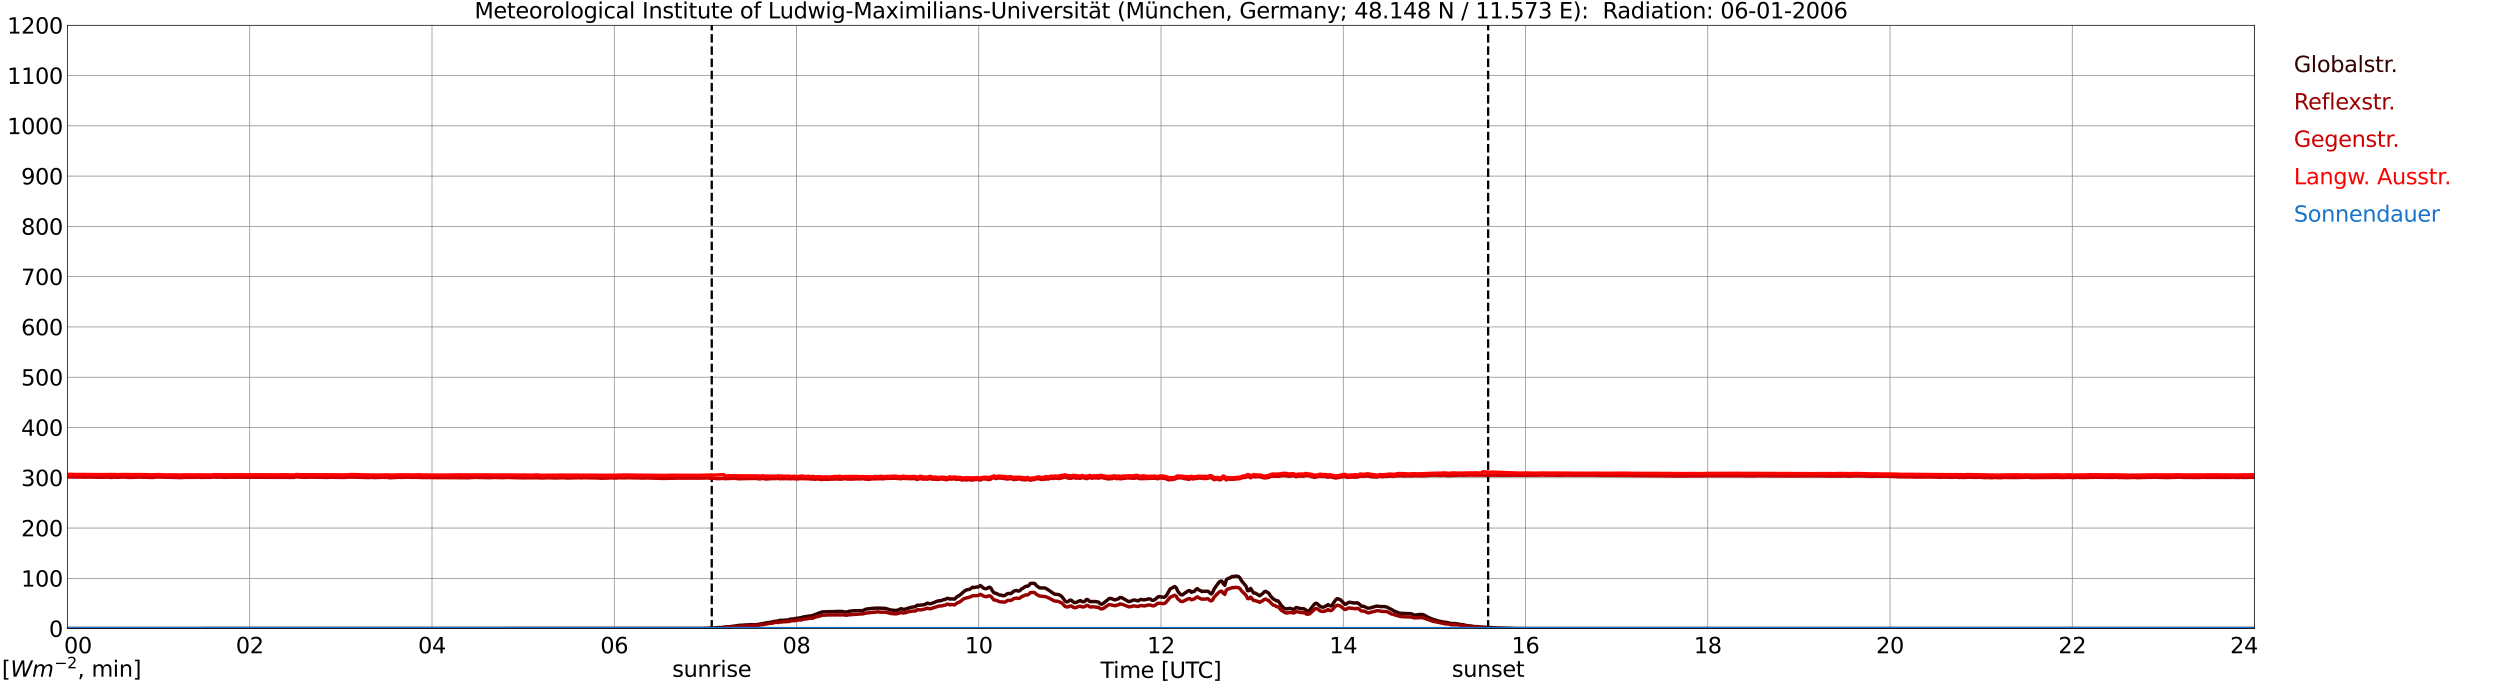 <?xml version="1.0" encoding="utf-8" standalone="no"?>
<!DOCTYPE svg PUBLIC "-//W3C//DTD SVG 1.1//EN"
  "http://www.w3.org/Graphics/SVG/1.1/DTD/svg11.dtd">
<svg xmlns:xlink="http://www.w3.org/1999/xlink" width="1085.4pt" height="296.64pt" viewBox="0 0 1085.4 296.64" xmlns="http://www.w3.org/2000/svg" version="1.1">
 <defs>
  <style type="text/css">*{stroke-linejoin: round; stroke-linecap: butt}</style>
 </defs>
 <g id="figure_1">
  <g id="patch_1">
   <path d="M 0 296.64 
L 1085.4 296.64 
L 1085.4 0 
L 0 0 
z
" style="fill: #ffffff"/>
  </g>
  <g id="axes_1">
   <g id="patch_2">
    <path d="M 29.306 272.909 
L 978.814 272.909 
L 978.814 10.976 
L 29.306 10.976 
z
" style="fill: #ffffff"/>
   </g>
   <g id="patch_3">
    <path d="M 978.814 272.909 
L 978.814 272.909 
L 978.814 10.976 
L 978.814 10.976 
z
" clip-path="url(#pb5c8b372e6)" style="fill: #d3d3d3; opacity: 0.25; stroke: #d3d3d3; stroke-linejoin: miter"/>
   </g>
   <g id="matplotlib.axis_1">
    <g id="xtick_1">
     <g id="line2d_1">
      <path d="M 29.306 272.909 
L 29.306 10.976 
" clip-path="url(#pb5c8b372e6)" style="fill: none; stroke: #808080; stroke-width: 0.3; stroke-linecap: square"/>
     </g>
     <g id="line2d_2"/>
     <g id="text_1">
      <!--    00 -->
      <g transform="translate(18.733 283.627) scale(0.095 -0.095)">
       <defs>
        <path id="DejaVuSans-20" transform="scale(0.016)"/>
        <path id="DejaVuSans-30" d="M 2034 4250 
Q 1547 4250 1301 3770 
Q 1056 3291 1056 2328 
Q 1056 1369 1301 889 
Q 1547 409 2034 409 
Q 2525 409 2770 889 
Q 3016 1369 3016 2328 
Q 3016 3291 2770 3770 
Q 2525 4250 2034 4250 
z
M 2034 4750 
Q 2819 4750 3233 4129 
Q 3647 3509 3647 2328 
Q 3647 1150 3233 529 
Q 2819 -91 2034 -91 
Q 1250 -91 836 529 
Q 422 1150 422 2328 
Q 422 3509 836 4129 
Q 1250 4750 2034 4750 
z
" transform="scale(0.016)"/>
       </defs>
       <use xlink:href="#DejaVuSans-20"/>
       <use xlink:href="#DejaVuSans-20" transform="translate(31.787 0)"/>
       <use xlink:href="#DejaVuSans-20" transform="translate(63.574 0)"/>
       <use xlink:href="#DejaVuSans-30" transform="translate(95.361 0)"/>
       <use xlink:href="#DejaVuSans-30" transform="translate(158.984 0)"/>
      </g>
     </g>
    </g>
    <g id="xtick_2">
     <g id="line2d_3">
      <path d="M 108.431 272.909 
L 108.431 10.976 
" clip-path="url(#pb5c8b372e6)" style="fill: none; stroke: #808080; stroke-width: 0.3; stroke-linecap: square"/>
     </g>
     <g id="line2d_4"/>
     <g id="text_2">
      <!-- 02 -->
      <g transform="translate(102.387 283.627) scale(0.095 -0.095)">
       <defs>
        <path id="DejaVuSans-32" d="M 1228 531 
L 3431 531 
L 3431 0 
L 469 0 
L 469 531 
Q 828 903 1448 1529 
Q 2069 2156 2228 2338 
Q 2531 2678 2651 2914 
Q 2772 3150 2772 3378 
Q 2772 3750 2511 3984 
Q 2250 4219 1831 4219 
Q 1534 4219 1204 4116 
Q 875 4013 500 3803 
L 500 4441 
Q 881 4594 1212 4672 
Q 1544 4750 1819 4750 
Q 2544 4750 2975 4387 
Q 3406 4025 3406 3419 
Q 3406 3131 3298 2873 
Q 3191 2616 2906 2266 
Q 2828 2175 2409 1742 
Q 1991 1309 1228 531 
z
" transform="scale(0.016)"/>
       </defs>
       <use xlink:href="#DejaVuSans-30"/>
       <use xlink:href="#DejaVuSans-32" transform="translate(63.623 0)"/>
      </g>
     </g>
    </g>
    <g id="xtick_3">
     <g id="line2d_5">
      <path d="M 187.557 272.909 
L 187.557 10.976 
" clip-path="url(#pb5c8b372e6)" style="fill: none; stroke: #808080; stroke-width: 0.3; stroke-linecap: square"/>
     </g>
     <g id="line2d_6"/>
     <g id="text_3">
      <!-- 04 -->
      <g transform="translate(181.513 283.627) scale(0.095 -0.095)">
       <defs>
        <path id="DejaVuSans-34" d="M 2419 4116 
L 825 1625 
L 2419 1625 
L 2419 4116 
z
M 2253 4666 
L 3047 4666 
L 3047 1625 
L 3713 1625 
L 3713 1100 
L 3047 1100 
L 3047 0 
L 2419 0 
L 2419 1100 
L 313 1100 
L 313 1709 
L 2253 4666 
z
" transform="scale(0.016)"/>
       </defs>
       <use xlink:href="#DejaVuSans-30"/>
       <use xlink:href="#DejaVuSans-34" transform="translate(63.623 0)"/>
      </g>
     </g>
    </g>
    <g id="xtick_4">
     <g id="line2d_7">
      <path d="M 266.683 272.909 
L 266.683 10.976 
" clip-path="url(#pb5c8b372e6)" style="fill: none; stroke: #808080; stroke-width: 0.3; stroke-linecap: square"/>
     </g>
     <g id="line2d_8"/>
     <g id="text_4">
      <!-- 06 -->
      <g transform="translate(260.638 283.627) scale(0.095 -0.095)">
       <defs>
        <path id="DejaVuSans-36" d="M 2113 2584 
Q 1688 2584 1439 2293 
Q 1191 2003 1191 1497 
Q 1191 994 1439 701 
Q 1688 409 2113 409 
Q 2538 409 2786 701 
Q 3034 994 3034 1497 
Q 3034 2003 2786 2293 
Q 2538 2584 2113 2584 
z
M 3366 4563 
L 3366 3988 
Q 3128 4100 2886 4159 
Q 2644 4219 2406 4219 
Q 1781 4219 1451 3797 
Q 1122 3375 1075 2522 
Q 1259 2794 1537 2939 
Q 1816 3084 2150 3084 
Q 2853 3084 3261 2657 
Q 3669 2231 3669 1497 
Q 3669 778 3244 343 
Q 2819 -91 2113 -91 
Q 1303 -91 875 529 
Q 447 1150 447 2328 
Q 447 3434 972 4092 
Q 1497 4750 2381 4750 
Q 2619 4750 2861 4703 
Q 3103 4656 3366 4563 
z
" transform="scale(0.016)"/>
       </defs>
       <use xlink:href="#DejaVuSans-30"/>
       <use xlink:href="#DejaVuSans-36" transform="translate(63.623 0)"/>
      </g>
     </g>
    </g>
    <g id="xtick_5">
     <g id="line2d_9">
      <path d="M 345.808 272.909 
L 345.808 10.976 
" clip-path="url(#pb5c8b372e6)" style="fill: none; stroke: #808080; stroke-width: 0.3; stroke-linecap: square"/>
     </g>
     <g id="line2d_10"/>
     <g id="text_5">
      <!-- 08 -->
      <g transform="translate(339.764 283.627) scale(0.095 -0.095)">
       <defs>
        <path id="DejaVuSans-38" d="M 2034 2216 
Q 1584 2216 1326 1975 
Q 1069 1734 1069 1313 
Q 1069 891 1326 650 
Q 1584 409 2034 409 
Q 2484 409 2743 651 
Q 3003 894 3003 1313 
Q 3003 1734 2745 1975 
Q 2488 2216 2034 2216 
z
M 1403 2484 
Q 997 2584 770 2862 
Q 544 3141 544 3541 
Q 544 4100 942 4425 
Q 1341 4750 2034 4750 
Q 2731 4750 3128 4425 
Q 3525 4100 3525 3541 
Q 3525 3141 3298 2862 
Q 3072 2584 2669 2484 
Q 3125 2378 3379 2068 
Q 3634 1759 3634 1313 
Q 3634 634 3220 271 
Q 2806 -91 2034 -91 
Q 1263 -91 848 271 
Q 434 634 434 1313 
Q 434 1759 690 2068 
Q 947 2378 1403 2484 
z
M 1172 3481 
Q 1172 3119 1398 2916 
Q 1625 2713 2034 2713 
Q 2441 2713 2670 2916 
Q 2900 3119 2900 3481 
Q 2900 3844 2670 4047 
Q 2441 4250 2034 4250 
Q 1625 4250 1398 4047 
Q 1172 3844 1172 3481 
z
" transform="scale(0.016)"/>
       </defs>
       <use xlink:href="#DejaVuSans-30"/>
       <use xlink:href="#DejaVuSans-38" transform="translate(63.623 0)"/>
      </g>
     </g>
    </g>
    <g id="xtick_6">
     <g id="line2d_11">
      <path d="M 424.934 272.909 
L 424.934 10.976 
" clip-path="url(#pb5c8b372e6)" style="fill: none; stroke: #808080; stroke-width: 0.3; stroke-linecap: square"/>
     </g>
     <g id="line2d_12"/>
     <g id="text_6">
      <!-- 10 -->
      <g transform="translate(418.89 283.627) scale(0.095 -0.095)">
       <defs>
        <path id="DejaVuSans-31" d="M 794 531 
L 1825 531 
L 1825 4091 
L 703 3866 
L 703 4441 
L 1819 4666 
L 2450 4666 
L 2450 531 
L 3481 531 
L 3481 0 
L 794 0 
L 794 531 
z
" transform="scale(0.016)"/>
       </defs>
       <use xlink:href="#DejaVuSans-31"/>
       <use xlink:href="#DejaVuSans-30" transform="translate(63.623 0)"/>
      </g>
     </g>
    </g>
    <g id="xtick_7">
     <g id="line2d_13">
      <path d="M 504.06 272.909 
L 504.06 10.976 
" clip-path="url(#pb5c8b372e6)" style="fill: none; stroke: #808080; stroke-width: 0.3; stroke-linecap: square"/>
     </g>
     <g id="line2d_14"/>
     <g id="text_7">
      <!-- 12 -->
      <g transform="translate(498.015 283.627) scale(0.095 -0.095)">
       <use xlink:href="#DejaVuSans-31"/>
       <use xlink:href="#DejaVuSans-32" transform="translate(63.623 0)"/>
      </g>
     </g>
    </g>
    <g id="xtick_8">
     <g id="line2d_15">
      <path d="M 583.185 272.909 
L 583.185 10.976 
" clip-path="url(#pb5c8b372e6)" style="fill: none; stroke: #808080; stroke-width: 0.3; stroke-linecap: square"/>
     </g>
     <g id="line2d_16"/>
     <g id="text_8">
      <!-- 14 -->
      <g transform="translate(577.141 283.627) scale(0.095 -0.095)">
       <use xlink:href="#DejaVuSans-31"/>
       <use xlink:href="#DejaVuSans-34" transform="translate(63.623 0)"/>
      </g>
     </g>
    </g>
    <g id="xtick_9">
     <g id="line2d_17">
      <path d="M 662.311 272.909 
L 662.311 10.976 
" clip-path="url(#pb5c8b372e6)" style="fill: none; stroke: #808080; stroke-width: 0.3; stroke-linecap: square"/>
     </g>
     <g id="line2d_18"/>
     <g id="text_9">
      <!-- 16 -->
      <g transform="translate(656.267 283.627) scale(0.095 -0.095)">
       <use xlink:href="#DejaVuSans-31"/>
       <use xlink:href="#DejaVuSans-36" transform="translate(63.623 0)"/>
      </g>
     </g>
    </g>
    <g id="xtick_10">
     <g id="line2d_19">
      <path d="M 741.437 272.909 
L 741.437 10.976 
" clip-path="url(#pb5c8b372e6)" style="fill: none; stroke: #808080; stroke-width: 0.3; stroke-linecap: square"/>
     </g>
     <g id="line2d_20"/>
     <g id="text_10">
      <!-- 18 -->
      <g transform="translate(735.392 283.627) scale(0.095 -0.095)">
       <use xlink:href="#DejaVuSans-31"/>
       <use xlink:href="#DejaVuSans-38" transform="translate(63.623 0)"/>
      </g>
     </g>
    </g>
    <g id="xtick_11">
     <g id="line2d_21">
      <path d="M 820.562 272.909 
L 820.562 10.976 
" clip-path="url(#pb5c8b372e6)" style="fill: none; stroke: #808080; stroke-width: 0.3; stroke-linecap: square"/>
     </g>
     <g id="line2d_22"/>
     <g id="text_11">
      <!-- 20 -->
      <g transform="translate(814.518 283.627) scale(0.095 -0.095)">
       <use xlink:href="#DejaVuSans-32"/>
       <use xlink:href="#DejaVuSans-30" transform="translate(63.623 0)"/>
      </g>
     </g>
    </g>
    <g id="xtick_12">
     <g id="line2d_23">
      <path d="M 899.688 272.909 
L 899.688 10.976 
" clip-path="url(#pb5c8b372e6)" style="fill: none; stroke: #808080; stroke-width: 0.3; stroke-linecap: square"/>
     </g>
     <g id="line2d_24"/>
     <g id="text_12">
      <!-- 22 -->
      <g transform="translate(893.644 283.627) scale(0.095 -0.095)">
       <use xlink:href="#DejaVuSans-32"/>
       <use xlink:href="#DejaVuSans-32" transform="translate(63.623 0)"/>
      </g>
     </g>
    </g>
    <g id="xtick_13">
     <g id="line2d_25">
      <path d="M 978.814 272.909 
L 978.814 10.976 
" clip-path="url(#pb5c8b372e6)" style="fill: none; stroke: #808080; stroke-width: 0.3; stroke-linecap: square"/>
     </g>
     <g id="line2d_26"/>
     <g id="text_13">
      <!-- 24    -->
      <g transform="translate(968.241 283.627) scale(0.095 -0.095)">
       <use xlink:href="#DejaVuSans-32"/>
       <use xlink:href="#DejaVuSans-34" transform="translate(63.623 0)"/>
       <use xlink:href="#DejaVuSans-20" transform="translate(127.246 0)"/>
       <use xlink:href="#DejaVuSans-20" transform="translate(159.033 0)"/>
       <use xlink:href="#DejaVuSans-20" transform="translate(190.82 0)"/>
      </g>
     </g>
    </g>
    <g id="text_14">
     <!-- Time [UTC] -->
     <g transform="translate(477.806 294.322) scale(0.095 -0.095)">
      <defs>
       <path id="DejaVuSans-54" d="M -19 4666 
L 3928 4666 
L 3928 4134 
L 2272 4134 
L 2272 0 
L 1638 0 
L 1638 4134 
L -19 4134 
L -19 4666 
z
" transform="scale(0.016)"/>
       <path id="DejaVuSans-69" d="M 603 3500 
L 1178 3500 
L 1178 0 
L 603 0 
L 603 3500 
z
M 603 4863 
L 1178 4863 
L 1178 4134 
L 603 4134 
L 603 4863 
z
" transform="scale(0.016)"/>
       <path id="DejaVuSans-6d" d="M 3328 2828 
Q 3544 3216 3844 3400 
Q 4144 3584 4550 3584 
Q 5097 3584 5394 3201 
Q 5691 2819 5691 2113 
L 5691 0 
L 5113 0 
L 5113 2094 
Q 5113 2597 4934 2840 
Q 4756 3084 4391 3084 
Q 3944 3084 3684 2787 
Q 3425 2491 3425 1978 
L 3425 0 
L 2847 0 
L 2847 2094 
Q 2847 2600 2669 2842 
Q 2491 3084 2119 3084 
Q 1678 3084 1418 2786 
Q 1159 2488 1159 1978 
L 1159 0 
L 581 0 
L 581 3500 
L 1159 3500 
L 1159 2956 
Q 1356 3278 1631 3431 
Q 1906 3584 2284 3584 
Q 2666 3584 2933 3390 
Q 3200 3197 3328 2828 
z
" transform="scale(0.016)"/>
       <path id="DejaVuSans-65" d="M 3597 1894 
L 3597 1613 
L 953 1613 
Q 991 1019 1311 708 
Q 1631 397 2203 397 
Q 2534 397 2845 478 
Q 3156 559 3463 722 
L 3463 178 
Q 3153 47 2828 -22 
Q 2503 -91 2169 -91 
Q 1331 -91 842 396 
Q 353 884 353 1716 
Q 353 2575 817 3079 
Q 1281 3584 2069 3584 
Q 2775 3584 3186 3129 
Q 3597 2675 3597 1894 
z
M 3022 2063 
Q 3016 2534 2758 2815 
Q 2500 3097 2075 3097 
Q 1594 3097 1305 2825 
Q 1016 2553 972 2059 
L 3022 2063 
z
" transform="scale(0.016)"/>
       <path id="DejaVuSans-5b" d="M 550 4863 
L 1875 4863 
L 1875 4416 
L 1125 4416 
L 1125 -397 
L 1875 -397 
L 1875 -844 
L 550 -844 
L 550 4863 
z
" transform="scale(0.016)"/>
       <path id="DejaVuSans-55" d="M 556 4666 
L 1191 4666 
L 1191 1831 
Q 1191 1081 1462 751 
Q 1734 422 2344 422 
Q 2950 422 3222 751 
Q 3494 1081 3494 1831 
L 3494 4666 
L 4128 4666 
L 4128 1753 
Q 4128 841 3676 375 
Q 3225 -91 2344 -91 
Q 1459 -91 1007 375 
Q 556 841 556 1753 
L 556 4666 
z
" transform="scale(0.016)"/>
       <path id="DejaVuSans-43" d="M 4122 4306 
L 4122 3641 
Q 3803 3938 3442 4084 
Q 3081 4231 2675 4231 
Q 1875 4231 1450 3742 
Q 1025 3253 1025 2328 
Q 1025 1406 1450 917 
Q 1875 428 2675 428 
Q 3081 428 3442 575 
Q 3803 722 4122 1019 
L 4122 359 
Q 3791 134 3420 21 
Q 3050 -91 2638 -91 
Q 1578 -91 968 557 
Q 359 1206 359 2328 
Q 359 3453 968 4101 
Q 1578 4750 2638 4750 
Q 3056 4750 3426 4639 
Q 3797 4528 4122 4306 
z
" transform="scale(0.016)"/>
       <path id="DejaVuSans-5d" d="M 1947 4863 
L 1947 -844 
L 622 -844 
L 622 -397 
L 1369 -397 
L 1369 4416 
L 622 4416 
L 622 4863 
L 1947 4863 
z
" transform="scale(0.016)"/>
      </defs>
      <use xlink:href="#DejaVuSans-54"/>
      <use xlink:href="#DejaVuSans-69" transform="translate(57.959 0)"/>
      <use xlink:href="#DejaVuSans-6d" transform="translate(85.742 0)"/>
      <use xlink:href="#DejaVuSans-65" transform="translate(183.154 0)"/>
      <use xlink:href="#DejaVuSans-20" transform="translate(244.678 0)"/>
      <use xlink:href="#DejaVuSans-5b" transform="translate(276.465 0)"/>
      <use xlink:href="#DejaVuSans-55" transform="translate(315.479 0)"/>
      <use xlink:href="#DejaVuSans-54" transform="translate(388.672 0)"/>
      <use xlink:href="#DejaVuSans-43" transform="translate(443.881 0)"/>
      <use xlink:href="#DejaVuSans-5d" transform="translate(513.705 0)"/>
     </g>
    </g>
   </g>
   <g id="matplotlib.axis_2">
    <g id="ytick_1">
     <g id="line2d_27">
      <path d="M 29.306 272.909 
L 978.814 272.909 
" clip-path="url(#pb5c8b372e6)" style="fill: none; stroke: #808080; stroke-width: 0.3; stroke-linecap: square"/>
     </g>
     <g id="line2d_28"/>
     <g id="text_15">
      <!-- 0 -->
      <g transform="translate(21.261 276.518) scale(0.095 -0.095)">
       <use xlink:href="#DejaVuSans-30"/>
      </g>
     </g>
    </g>
    <g id="ytick_2">
     <g id="line2d_29">
      <path d="M 29.306 251.081 
L 978.814 251.081 
" clip-path="url(#pb5c8b372e6)" style="fill: none; stroke: #808080; stroke-width: 0.3; stroke-linecap: square"/>
     </g>
     <g id="line2d_30"/>
     <g id="text_16">
      <!-- 100 -->
      <g transform="translate(9.173 254.69) scale(0.095 -0.095)">
       <use xlink:href="#DejaVuSans-31"/>
       <use xlink:href="#DejaVuSans-30" transform="translate(63.623 0)"/>
       <use xlink:href="#DejaVuSans-30" transform="translate(127.246 0)"/>
      </g>
     </g>
    </g>
    <g id="ytick_3">
     <g id="line2d_31">
      <path d="M 29.306 229.253 
L 978.814 229.253 
" clip-path="url(#pb5c8b372e6)" style="fill: none; stroke: #808080; stroke-width: 0.3; stroke-linecap: square"/>
     </g>
     <g id="line2d_32"/>
     <g id="text_17">
      <!-- 200 -->
      <g transform="translate(9.173 232.863) scale(0.095 -0.095)">
       <use xlink:href="#DejaVuSans-32"/>
       <use xlink:href="#DejaVuSans-30" transform="translate(63.623 0)"/>
       <use xlink:href="#DejaVuSans-30" transform="translate(127.246 0)"/>
      </g>
     </g>
    </g>
    <g id="ytick_4">
     <g id="line2d_33">
      <path d="M 29.306 207.426 
L 978.814 207.426 
" clip-path="url(#pb5c8b372e6)" style="fill: none; stroke: #808080; stroke-width: 0.3; stroke-linecap: square"/>
     </g>
     <g id="line2d_34"/>
     <g id="text_18">
      <!-- 300 -->
      <g transform="translate(9.173 211.035) scale(0.095 -0.095)">
       <defs>
        <path id="DejaVuSans-33" d="M 2597 2516 
Q 3050 2419 3304 2112 
Q 3559 1806 3559 1356 
Q 3559 666 3084 287 
Q 2609 -91 1734 -91 
Q 1441 -91 1130 -33 
Q 819 25 488 141 
L 488 750 
Q 750 597 1062 519 
Q 1375 441 1716 441 
Q 2309 441 2620 675 
Q 2931 909 2931 1356 
Q 2931 1769 2642 2001 
Q 2353 2234 1838 2234 
L 1294 2234 
L 1294 2753 
L 1863 2753 
Q 2328 2753 2575 2939 
Q 2822 3125 2822 3475 
Q 2822 3834 2567 4026 
Q 2313 4219 1838 4219 
Q 1578 4219 1281 4162 
Q 984 4106 628 3988 
L 628 4550 
Q 988 4650 1302 4700 
Q 1616 4750 1894 4750 
Q 2613 4750 3031 4423 
Q 3450 4097 3450 3541 
Q 3450 3153 3228 2886 
Q 3006 2619 2597 2516 
z
" transform="scale(0.016)"/>
       </defs>
       <use xlink:href="#DejaVuSans-33"/>
       <use xlink:href="#DejaVuSans-30" transform="translate(63.623 0)"/>
       <use xlink:href="#DejaVuSans-30" transform="translate(127.246 0)"/>
      </g>
     </g>
    </g>
    <g id="ytick_5">
     <g id="line2d_35">
      <path d="M 29.306 185.598 
L 978.814 185.598 
" clip-path="url(#pb5c8b372e6)" style="fill: none; stroke: #808080; stroke-width: 0.3; stroke-linecap: square"/>
     </g>
     <g id="line2d_36"/>
     <g id="text_19">
      <!-- 400 -->
      <g transform="translate(9.173 189.207) scale(0.095 -0.095)">
       <use xlink:href="#DejaVuSans-34"/>
       <use xlink:href="#DejaVuSans-30" transform="translate(63.623 0)"/>
       <use xlink:href="#DejaVuSans-30" transform="translate(127.246 0)"/>
      </g>
     </g>
    </g>
    <g id="ytick_6">
     <g id="line2d_37">
      <path d="M 29.306 163.77 
L 978.814 163.77 
" clip-path="url(#pb5c8b372e6)" style="fill: none; stroke: #808080; stroke-width: 0.3; stroke-linecap: square"/>
     </g>
     <g id="line2d_38"/>
     <g id="text_20">
      <!-- 500 -->
      <g transform="translate(9.173 167.379) scale(0.095 -0.095)">
       <defs>
        <path id="DejaVuSans-35" d="M 691 4666 
L 3169 4666 
L 3169 4134 
L 1269 4134 
L 1269 2991 
Q 1406 3038 1543 3061 
Q 1681 3084 1819 3084 
Q 2600 3084 3056 2656 
Q 3513 2228 3513 1497 
Q 3513 744 3044 326 
Q 2575 -91 1722 -91 
Q 1428 -91 1123 -41 
Q 819 9 494 109 
L 494 744 
Q 775 591 1075 516 
Q 1375 441 1709 441 
Q 2250 441 2565 725 
Q 2881 1009 2881 1497 
Q 2881 1984 2565 2268 
Q 2250 2553 1709 2553 
Q 1456 2553 1204 2497 
Q 953 2441 691 2322 
L 691 4666 
z
" transform="scale(0.016)"/>
       </defs>
       <use xlink:href="#DejaVuSans-35"/>
       <use xlink:href="#DejaVuSans-30" transform="translate(63.623 0)"/>
       <use xlink:href="#DejaVuSans-30" transform="translate(127.246 0)"/>
      </g>
     </g>
    </g>
    <g id="ytick_7">
     <g id="line2d_39">
      <path d="M 29.306 141.942 
L 978.814 141.942 
" clip-path="url(#pb5c8b372e6)" style="fill: none; stroke: #808080; stroke-width: 0.3; stroke-linecap: square"/>
     </g>
     <g id="line2d_40"/>
     <g id="text_21">
      <!-- 600 -->
      <g transform="translate(9.173 145.551) scale(0.095 -0.095)">
       <use xlink:href="#DejaVuSans-36"/>
       <use xlink:href="#DejaVuSans-30" transform="translate(63.623 0)"/>
       <use xlink:href="#DejaVuSans-30" transform="translate(127.246 0)"/>
      </g>
     </g>
    </g>
    <g id="ytick_8">
     <g id="line2d_41">
      <path d="M 29.306 120.114 
L 978.814 120.114 
" clip-path="url(#pb5c8b372e6)" style="fill: none; stroke: #808080; stroke-width: 0.3; stroke-linecap: square"/>
     </g>
     <g id="line2d_42"/>
     <g id="text_22">
      <!-- 700 -->
      <g transform="translate(9.173 123.724) scale(0.095 -0.095)">
       <defs>
        <path id="DejaVuSans-37" d="M 525 4666 
L 3525 4666 
L 3525 4397 
L 1831 0 
L 1172 0 
L 2766 4134 
L 525 4134 
L 525 4666 
z
" transform="scale(0.016)"/>
       </defs>
       <use xlink:href="#DejaVuSans-37"/>
       <use xlink:href="#DejaVuSans-30" transform="translate(63.623 0)"/>
       <use xlink:href="#DejaVuSans-30" transform="translate(127.246 0)"/>
      </g>
     </g>
    </g>
    <g id="ytick_9">
     <g id="line2d_43">
      <path d="M 29.306 98.287 
L 978.814 98.287 
" clip-path="url(#pb5c8b372e6)" style="fill: none; stroke: #808080; stroke-width: 0.3; stroke-linecap: square"/>
     </g>
     <g id="line2d_44"/>
     <g id="text_23">
      <!-- 800 -->
      <g transform="translate(9.173 101.896) scale(0.095 -0.095)">
       <use xlink:href="#DejaVuSans-38"/>
       <use xlink:href="#DejaVuSans-30" transform="translate(63.623 0)"/>
       <use xlink:href="#DejaVuSans-30" transform="translate(127.246 0)"/>
      </g>
     </g>
    </g>
    <g id="ytick_10">
     <g id="line2d_45">
      <path d="M 29.306 76.459 
L 978.814 76.459 
" clip-path="url(#pb5c8b372e6)" style="fill: none; stroke: #808080; stroke-width: 0.3; stroke-linecap: square"/>
     </g>
     <g id="line2d_46"/>
     <g id="text_24">
      <!-- 900 -->
      <g transform="translate(9.173 80.068) scale(0.095 -0.095)">
       <defs>
        <path id="DejaVuSans-39" d="M 703 97 
L 703 672 
Q 941 559 1184 500 
Q 1428 441 1663 441 
Q 2288 441 2617 861 
Q 2947 1281 2994 2138 
Q 2813 1869 2534 1725 
Q 2256 1581 1919 1581 
Q 1219 1581 811 2004 
Q 403 2428 403 3163 
Q 403 3881 828 4315 
Q 1253 4750 1959 4750 
Q 2769 4750 3195 4129 
Q 3622 3509 3622 2328 
Q 3622 1225 3098 567 
Q 2575 -91 1691 -91 
Q 1453 -91 1209 -44 
Q 966 3 703 97 
z
M 1959 2075 
Q 2384 2075 2632 2365 
Q 2881 2656 2881 3163 
Q 2881 3666 2632 3958 
Q 2384 4250 1959 4250 
Q 1534 4250 1286 3958 
Q 1038 3666 1038 3163 
Q 1038 2656 1286 2365 
Q 1534 2075 1959 2075 
z
" transform="scale(0.016)"/>
       </defs>
       <use xlink:href="#DejaVuSans-39"/>
       <use xlink:href="#DejaVuSans-30" transform="translate(63.623 0)"/>
       <use xlink:href="#DejaVuSans-30" transform="translate(127.246 0)"/>
      </g>
     </g>
    </g>
    <g id="ytick_11">
     <g id="line2d_47">
      <path d="M 29.306 54.631 
L 978.814 54.631 
" clip-path="url(#pb5c8b372e6)" style="fill: none; stroke: #808080; stroke-width: 0.3; stroke-linecap: square"/>
     </g>
     <g id="line2d_48"/>
     <g id="text_25">
      <!-- 1000 -->
      <g transform="translate(3.128 58.24) scale(0.095 -0.095)">
       <use xlink:href="#DejaVuSans-31"/>
       <use xlink:href="#DejaVuSans-30" transform="translate(63.623 0)"/>
       <use xlink:href="#DejaVuSans-30" transform="translate(127.246 0)"/>
       <use xlink:href="#DejaVuSans-30" transform="translate(190.869 0)"/>
      </g>
     </g>
    </g>
    <g id="ytick_12">
     <g id="line2d_49">
      <path d="M 29.306 32.803 
L 978.814 32.803 
" clip-path="url(#pb5c8b372e6)" style="fill: none; stroke: #808080; stroke-width: 0.3; stroke-linecap: square"/>
     </g>
     <g id="line2d_50"/>
     <g id="text_26">
      <!-- 1100 -->
      <g transform="translate(3.128 36.413) scale(0.095 -0.095)">
       <use xlink:href="#DejaVuSans-31"/>
       <use xlink:href="#DejaVuSans-31" transform="translate(63.623 0)"/>
       <use xlink:href="#DejaVuSans-30" transform="translate(127.246 0)"/>
       <use xlink:href="#DejaVuSans-30" transform="translate(190.869 0)"/>
      </g>
     </g>
    </g>
    <g id="ytick_13">
     <g id="line2d_51">
      <path d="M 29.306 10.976 
L 978.814 10.976 
" clip-path="url(#pb5c8b372e6)" style="fill: none; stroke: #808080; stroke-width: 0.3; stroke-linecap: square"/>
     </g>
     <g id="line2d_52"/>
     <g id="text_27">
      <!-- 1200 -->
      <g transform="translate(3.128 14.585) scale(0.095 -0.095)">
       <use xlink:href="#DejaVuSans-31"/>
       <use xlink:href="#DejaVuSans-32" transform="translate(63.623 0)"/>
       <use xlink:href="#DejaVuSans-30" transform="translate(127.246 0)"/>
       <use xlink:href="#DejaVuSans-30" transform="translate(190.869 0)"/>
      </g>
     </g>
    </g>
   </g>
   <g id="line2d_53">
    <path d="M 309.015 272.909 
L 309.015 10.976 
" clip-path="url(#pb5c8b372e6)" style="fill: none; stroke-dasharray: 3.7,1.6; stroke-dashoffset: 0; stroke: #000000"/>
   </g>
   <g id="line2d_54">
    <path d="M 646.09 272.909 
L 646.09 10.976 
" clip-path="url(#pb5c8b372e6)" style="fill: none; stroke-dasharray: 3.7,1.6; stroke-dashoffset: 0; stroke: #000000"/>
   </g>
   <g id="line2d_55">
    <path d="M 29.306 272.909 
L 305.586 272.848 
L 306.246 272.756 
L 306.905 272.802 
L 308.224 272.667 
L 310.202 272.621 
L 312.18 272.437 
L 312.839 272.483 
L 315.477 272.162 
L 316.136 272.208 
L 317.455 271.979 
L 319.433 271.75 
L 320.752 271.521 
L 326.027 271.202 
L 328.005 271.248 
L 331.302 270.743 
L 332.621 270.423 
L 335.258 270.058 
L 335.918 269.829 
L 337.896 269.6 
L 338.555 269.325 
L 339.874 269.325 
L 342.512 269.095 
L 343.171 268.777 
L 344.49 268.777 
L 345.149 268.548 
L 347.787 268.181 
L 349.105 267.768 
L 349.765 267.768 
L 350.424 267.587 
L 352.402 267.358 
L 355.699 266.123 
L 357.018 265.664 
L 359.655 265.572 
L 360.974 265.572 
L 364.271 265.435 
L 365.59 265.481 
L 366.909 265.71 
L 367.568 265.71 
L 368.887 265.343 
L 370.865 265.16 
L 374.162 265.114 
L 374.821 265.025 
L 375.481 264.658 
L 376.14 264.429 
L 379.437 264.062 
L 381.415 264.016 
L 384.053 264.108 
L 384.712 264.2 
L 386.69 264.841 
L 388.009 264.933 
L 388.668 265.068 
L 389.987 264.841 
L 390.646 264.475 
L 391.306 264.245 
L 391.965 264.52 
L 392.624 264.566 
L 395.262 263.743 
L 396.581 263.514 
L 397.24 263.468 
L 397.899 262.964 
L 398.559 262.735 
L 399.218 262.781 
L 401.196 262.552 
L 401.856 262.279 
L 402.515 261.866 
L 403.834 262.141 
L 404.493 262.004 
L 405.153 261.683 
L 405.812 261.499 
L 406.471 261.135 
L 407.79 260.814 
L 408.45 260.814 
L 409.768 260.31 
L 410.428 260.264 
L 411.087 259.808 
L 411.746 259.808 
L 412.406 260.126 
L 413.065 259.989 
L 414.384 260.126 
L 415.703 258.891 
L 416.362 258.662 
L 419 256.42 
L 419.659 256.099 
L 420.978 255.872 
L 422.297 254.955 
L 422.956 255.093 
L 423.615 254.91 
L 424.934 254.774 
L 425.593 254.224 
L 426.253 254.637 
L 426.912 255.322 
L 427.572 255.551 
L 428.231 255.597 
L 429.55 254.91 
L 430.209 255.322 
L 430.869 256.558 
L 431.528 257.381 
L 432.187 257.518 
L 434.165 258.389 
L 434.825 258.389 
L 435.484 258.662 
L 436.144 258.572 
L 437.462 257.701 
L 438.122 257.656 
L 438.781 257.747 
L 439.44 257.291 
L 440.1 256.695 
L 440.759 256.466 
L 441.419 256.374 
L 442.078 256.649 
L 442.737 256.466 
L 443.397 255.781 
L 444.056 255.414 
L 445.375 254.545 
L 446.034 254.545 
L 446.694 254.178 
L 447.353 253.31 
L 448.672 253.218 
L 449.331 253.401 
L 449.991 254.27 
L 451.309 255.23 
L 452.628 255.276 
L 453.287 255.23 
L 453.947 255.368 
L 455.266 256.191 
L 457.244 257.564 
L 457.903 257.976 
L 459.222 258.068 
L 459.881 258.251 
L 460.541 258.618 
L 461.2 259.258 
L 462.519 261.043 
L 463.178 261.316 
L 463.838 261.089 
L 464.497 260.539 
L 465.156 260.631 
L 465.816 261.224 
L 466.475 261.637 
L 467.134 261.591 
L 468.453 260.952 
L 469.113 260.768 
L 469.772 261.181 
L 470.431 261.316 
L 471.091 260.952 
L 471.75 260.264 
L 472.409 260.401 
L 473.069 261.135 
L 473.728 261.224 
L 474.388 261.135 
L 475.047 261.224 
L 475.706 261.135 
L 477.025 261.454 
L 477.685 262.187 
L 478.344 262.325 
L 479.003 261.958 
L 481.641 259.808 
L 482.3 259.854 
L 482.96 260.035 
L 483.619 260.356 
L 484.278 260.447 
L 484.938 260.126 
L 485.597 259.989 
L 486.256 259.395 
L 486.916 259.487 
L 487.575 259.762 
L 489.553 260.952 
L 490.213 261.224 
L 491.532 260.768 
L 492.191 260.493 
L 492.85 260.539 
L 493.51 260.768 
L 494.169 260.86 
L 494.828 260.447 
L 495.488 260.218 
L 496.147 260.401 
L 496.807 260.447 
L 498.125 260.172 
L 498.785 259.989 
L 499.444 260.081 
L 500.103 260.585 
L 500.763 260.631 
L 501.422 260.31 
L 502.741 259.166 
L 503.4 259.029 
L 505.379 259.349 
L 506.038 258.983 
L 506.697 258.068 
L 508.016 255.735 
L 509.335 255.001 
L 509.994 254.683 
L 510.654 255.139 
L 511.313 256.603 
L 511.972 257.518 
L 512.632 258.206 
L 513.291 258.297 
L 515.929 256.466 
L 516.588 256.42 
L 517.247 257.154 
L 517.907 256.878 
L 518.566 256.741 
L 519.226 255.872 
L 519.885 255.551 
L 520.544 256.191 
L 521.204 256.42 
L 521.863 256.833 
L 522.522 256.649 
L 523.182 256.787 
L 523.841 256.649 
L 524.501 256.741 
L 525.819 257.885 
L 526.479 257.199 
L 527.138 255.689 
L 529.116 252.943 
L 529.776 252.347 
L 530.435 252.255 
L 531.094 253.401 
L 531.754 254.133 
L 532.413 251.753 
L 533.073 251.157 
L 533.732 251.02 
L 535.051 250.243 
L 535.71 250.335 
L 536.369 250.105 
L 537.688 250.289 
L 538.348 250.928 
L 539.007 252.12 
L 540.985 254.499 
L 541.644 256.42 
L 542.304 256.42 
L 542.963 255.46 
L 544.282 257.472 
L 544.941 257.472 
L 546.919 258.662 
L 548.238 257.656 
L 548.898 256.924 
L 549.557 256.741 
L 550.876 257.564 
L 551.535 258.662 
L 552.854 260.081 
L 553.513 260.401 
L 554.173 260.86 
L 554.832 260.86 
L 555.491 261.637 
L 556.151 262.735 
L 557.47 264.016 
L 558.129 264.291 
L 558.788 264.337 
L 560.107 264.108 
L 561.426 264.566 
L 562.085 264.337 
L 562.745 263.743 
L 564.063 264.062 
L 564.723 264.291 
L 566.042 264.291 
L 566.701 264.612 
L 567.36 265.252 
L 568.02 265.252 
L 568.679 264.841 
L 570.657 262.279 
L 571.317 261.912 
L 571.976 262.141 
L 572.635 262.827 
L 573.295 263.331 
L 573.954 263.606 
L 574.613 263.606 
L 575.932 262.964 
L 576.592 262.506 
L 577.251 262.918 
L 577.91 263.102 
L 578.57 262.416 
L 579.889 260.401 
L 580.548 259.899 
L 581.867 260.31 
L 583.185 261.637 
L 583.845 262.37 
L 584.504 262.233 
L 585.164 261.729 
L 585.823 261.454 
L 587.801 261.774 
L 588.46 261.82 
L 589.12 261.683 
L 589.779 261.958 
L 591.098 263.193 
L 591.757 263.193 
L 592.417 263.377 
L 593.736 264.016 
L 594.395 264.062 
L 597.692 263.147 
L 599.67 263.377 
L 600.989 263.331 
L 602.307 263.652 
L 605.604 265.435 
L 607.582 266.214 
L 612.858 266.487 
L 613.517 266.854 
L 614.176 266.991 
L 614.836 266.991 
L 616.154 266.808 
L 617.473 266.762 
L 618.792 267.266 
L 619.451 267.723 
L 621.429 268.639 
L 624.726 269.691 
L 626.045 269.921 
L 626.705 270.104 
L 628.023 270.193 
L 630.001 270.698 
L 631.98 270.743 
L 634.617 271.202 
L 635.276 271.248 
L 636.595 271.566 
L 640.552 272.071 
L 641.211 272.025 
L 642.53 272.208 
L 649.783 272.621 
L 653.739 272.712 
L 658.355 272.909 
L 978.154 272.909 
L 978.154 272.909 
" clip-path="url(#pb5c8b372e6)" style="fill: none; stroke: #330000; stroke-width: 1.5; stroke-linecap: square"/>
   </g>
   <g id="line2d_56">
    <path d="M 29.306 272.909 
L 314.158 272.909 
L 314.818 272.354 
L 315.477 272.215 
L 316.136 272.306 
L 322.071 271.841 
L 323.39 271.61 
L 324.708 271.702 
L 326.027 271.516 
L 329.324 271.47 
L 329.983 271.283 
L 331.302 271.191 
L 333.94 270.678 
L 335.258 270.586 
L 336.577 270.213 
L 337.236 270.167 
L 337.896 270.307 
L 338.555 270.028 
L 339.215 270.073 
L 340.533 269.888 
L 341.193 269.98 
L 341.852 269.748 
L 342.512 269.888 
L 343.171 269.608 
L 343.83 269.469 
L 344.49 269.515 
L 347.127 269.144 
L 347.787 269.189 
L 349.105 268.724 
L 349.765 268.77 
L 351.743 268.397 
L 352.402 268.445 
L 353.062 268.351 
L 353.721 267.98 
L 356.359 267.327 
L 357.018 267.094 
L 358.996 267.048 
L 359.655 266.954 
L 360.974 267.002 
L 362.293 266.954 
L 362.952 267.002 
L 363.612 266.863 
L 364.271 267.002 
L 366.249 266.954 
L 367.568 267.142 
L 368.227 266.954 
L 374.821 266.489 
L 375.481 266.258 
L 379.437 265.791 
L 380.096 265.791 
L 380.756 265.651 
L 381.415 265.651 
L 382.074 265.791 
L 384.712 265.791 
L 385.371 266.024 
L 386.031 266.118 
L 386.69 266.35 
L 388.009 266.443 
L 388.668 266.537 
L 389.328 266.489 
L 391.306 265.885 
L 391.965 266.164 
L 393.284 265.978 
L 394.603 265.511 
L 396.581 265.28 
L 397.24 265.326 
L 398.559 264.627 
L 399.218 264.767 
L 399.878 264.767 
L 401.196 264.488 
L 401.856 264.348 
L 402.515 264.023 
L 403.834 264.348 
L 407.131 263.278 
L 407.79 263.093 
L 409.109 263.045 
L 409.768 262.765 
L 410.428 262.765 
L 411.087 262.301 
L 411.746 262.301 
L 412.406 262.628 
L 413.065 262.44 
L 414.384 262.628 
L 415.703 261.696 
L 416.362 261.462 
L 417.022 261.091 
L 418.34 260.02 
L 419.659 259.555 
L 420.318 259.463 
L 421.637 258.996 
L 422.297 258.625 
L 422.956 258.671 
L 424.934 258.485 
L 425.593 258.02 
L 426.253 258.299 
L 426.912 258.764 
L 428.231 259.09 
L 428.89 258.81 
L 429.55 258.671 
L 430.209 258.904 
L 431.528 260.487 
L 432.187 260.532 
L 434.165 261.277 
L 436.144 261.416 
L 436.803 261.185 
L 437.462 260.672 
L 438.122 260.626 
L 438.781 260.718 
L 439.44 260.393 
L 440.1 259.928 
L 441.419 259.648 
L 442.078 259.834 
L 442.737 259.694 
L 443.397 259.135 
L 445.375 258.251 
L 446.034 258.345 
L 446.694 257.972 
L 447.353 257.276 
L 448.672 257.182 
L 449.331 257.367 
L 449.991 258.066 
L 451.309 258.764 
L 453.947 259.044 
L 455.266 259.603 
L 457.244 260.626 
L 457.903 260.952 
L 459.222 261.045 
L 460.541 261.556 
L 461.2 262.021 
L 462.519 263.372 
L 463.178 263.512 
L 463.838 263.464 
L 464.497 263.093 
L 465.156 263.093 
L 465.816 263.558 
L 466.475 263.837 
L 467.134 263.791 
L 468.453 263.233 
L 469.113 263.185 
L 469.772 263.512 
L 470.431 263.512 
L 471.091 263.324 
L 471.75 262.813 
L 472.409 262.953 
L 473.069 263.464 
L 473.728 263.558 
L 474.388 263.418 
L 476.366 263.652 
L 477.025 263.743 
L 477.685 264.256 
L 478.344 264.396 
L 479.003 264.162 
L 480.981 262.813 
L 481.641 262.488 
L 484.278 262.999 
L 484.938 262.674 
L 485.597 262.628 
L 486.256 262.161 
L 487.575 262.488 
L 490.213 263.512 
L 491.532 263.233 
L 492.191 263.045 
L 494.169 263.324 
L 494.828 262.999 
L 495.488 262.905 
L 496.807 263.093 
L 498.785 262.628 
L 499.444 262.72 
L 500.763 263.093 
L 501.422 262.813 
L 502.741 261.881 
L 505.379 262.069 
L 506.038 261.696 
L 507.357 260.159 
L 508.016 259.323 
L 509.994 258.439 
L 510.654 258.856 
L 511.313 259.974 
L 512.632 261.045 
L 513.291 261.185 
L 513.95 260.952 
L 515.269 260.253 
L 515.929 259.974 
L 516.588 259.882 
L 517.247 260.393 
L 518.566 260.02 
L 519.226 259.463 
L 519.885 259.135 
L 520.544 259.603 
L 521.863 260.159 
L 522.522 260.068 
L 523.182 260.159 
L 523.841 259.974 
L 524.501 259.974 
L 525.16 260.578 
L 525.819 260.906 
L 526.479 260.487 
L 527.138 259.229 
L 528.457 257.88 
L 529.116 257.228 
L 529.776 256.763 
L 530.435 256.669 
L 531.094 257.553 
L 531.754 258.066 
L 532.413 256.204 
L 533.073 255.739 
L 533.732 255.599 
L 535.051 255.086 
L 535.71 255.18 
L 536.369 254.995 
L 537.688 255.134 
L 538.348 255.554 
L 539.007 256.483 
L 540.985 258.439 
L 541.644 259.834 
L 542.304 259.928 
L 542.963 259.229 
L 544.282 260.718 
L 544.941 260.718 
L 545.601 260.997 
L 546.26 261.137 
L 546.919 261.51 
L 548.238 260.766 
L 548.898 260.253 
L 549.557 260.068 
L 550.216 260.532 
L 550.876 260.718 
L 551.535 261.556 
L 552.854 262.765 
L 553.513 262.859 
L 554.173 263.372 
L 554.832 263.418 
L 555.491 263.977 
L 556.151 264.861 
L 558.129 266.07 
L 558.788 266.118 
L 559.448 265.978 
L 560.766 265.93 
L 561.426 266.164 
L 562.085 265.978 
L 562.745 265.466 
L 563.404 265.699 
L 564.063 265.745 
L 564.723 265.978 
L 566.042 265.978 
L 566.701 266.258 
L 567.36 266.677 
L 568.02 266.677 
L 568.679 266.398 
L 569.998 265.234 
L 570.657 264.536 
L 571.317 264.208 
L 571.976 264.348 
L 573.295 265.326 
L 574.613 265.466 
L 575.932 265.094 
L 576.592 264.627 
L 577.251 265.046 
L 577.91 265.094 
L 578.57 264.627 
L 579.229 263.791 
L 579.889 263.139 
L 580.548 262.765 
L 581.867 263.045 
L 583.845 264.627 
L 584.504 264.488 
L 585.164 264.071 
L 585.823 263.931 
L 588.46 264.302 
L 589.12 264.117 
L 589.779 264.256 
L 591.098 265.28 
L 591.757 265.234 
L 593.076 265.651 
L 593.736 266.024 
L 594.395 266.07 
L 595.714 265.651 
L 597.032 265.374 
L 597.692 265.14 
L 598.351 265.14 
L 599.67 265.42 
L 601.648 265.511 
L 602.307 265.605 
L 604.286 266.629 
L 604.945 266.677 
L 605.604 267.002 
L 608.242 267.701 
L 609.561 267.792 
L 612.858 267.886 
L 613.517 268.166 
L 614.176 268.257 
L 617.473 268.12 
L 622.089 269.7 
L 627.364 270.818 
L 628.683 270.912 
L 629.342 271.003 
L 630.001 271.237 
L 632.639 271.283 
L 637.255 271.889 
L 638.573 271.981 
L 640.552 272.261 
L 641.211 272.169 
L 643.189 272.4 
L 643.848 272.909 
L 978.154 272.909 
L 978.154 272.909 
" clip-path="url(#pb5c8b372e6)" style="fill: none; stroke: #990000; stroke-width: 1.5; stroke-linecap: square"/>
   </g>
   <g id="line2d_57">
    <path d="M 29.306 207.07 
L 31.943 207.087 
L 32.603 207.135 
L 33.921 207.107 
L 36.559 207.161 
L 38.537 207.133 
L 43.153 207.22 
L 46.45 207.166 
L 48.428 207.292 
L 49.747 207.15 
L 50.406 207.253 
L 51.725 207.192 
L 53.703 207.126 
L 55.681 207.268 
L 57.659 207.255 
L 58.978 207.216 
L 60.297 207.129 
L 62.275 207.216 
L 63.594 207.22 
L 66.231 207.314 
L 68.209 207.1 
L 71.506 207.19 
L 76.781 207.303 
L 78.759 207.367 
L 80.078 207.249 
L 86.013 207.24 
L 86.672 207.168 
L 87.331 207.262 
L 89.309 207.253 
L 91.947 207.225 
L 92.606 207.111 
L 94.584 207.223 
L 95.244 207.14 
L 97.881 207.26 
L 99.2 207.179 
L 126.894 207.264 
L 127.553 207.295 
L 128.213 207.076 
L 128.872 207.046 
L 130.191 207.164 
L 132.169 207.209 
L 132.829 207.279 
L 133.488 207.164 
L 141.4 207.253 
L 142.06 207.303 
L 143.379 207.199 
L 146.676 207.26 
L 147.994 207.26 
L 149.313 207.301 
L 150.632 207.194 
L 152.61 207.129 
L 155.247 207.212 
L 157.226 207.253 
L 159.863 207.345 
L 161.182 207.24 
L 162.501 207.345 
L 165.798 207.242 
L 168.435 207.275 
L 169.094 207.419 
L 171.732 207.319 
L 172.391 207.218 
L 175.029 207.279 
L 176.348 207.196 
L 178.985 207.244 
L 182.282 207.26 
L 183.601 207.343 
L 186.238 207.34 
L 192.832 207.358 
L 202.063 207.432 
L 203.382 207.432 
L 206.02 207.264 
L 212.614 207.404 
L 214.592 207.286 
L 215.91 207.334 
L 218.548 207.395 
L 219.867 207.288 
L 226.461 207.463 
L 233.714 207.447 
L 235.033 207.53 
L 238.329 207.423 
L 240.967 207.528 
L 244.264 207.417 
L 246.242 207.548 
L 251.517 207.399 
L 252.176 207.511 
L 253.495 207.408 
L 256.133 207.474 
L 259.43 207.511 
L 260.748 207.62 
L 263.386 207.583 
L 265.364 207.469 
L 267.342 207.563 
L 268.661 207.443 
L 271.298 207.476 
L 272.617 207.421 
L 275.255 207.469 
L 277.233 207.487 
L 278.552 207.574 
L 281.189 207.511 
L 287.783 207.718 
L 294.377 207.589 
L 304.927 207.585 
L 306.905 207.508 
L 309.543 207.709 
L 310.202 207.67 
L 311.521 207.816 
L 314.158 207.709 
L 314.818 207.825 
L 318.114 207.679 
L 319.433 207.692 
L 320.752 207.882 
L 324.708 207.753 
L 326.686 207.746 
L 328.005 207.709 
L 329.983 207.962 
L 330.643 207.744 
L 331.302 207.751 
L 332.621 207.98 
L 334.599 207.81 
L 336.577 207.779 
L 337.896 207.681 
L 338.555 207.888 
L 339.215 207.751 
L 339.874 207.845 
L 341.193 207.788 
L 343.83 207.873 
L 344.49 207.727 
L 345.149 207.917 
L 345.808 207.875 
L 346.468 207.947 
L 347.127 207.779 
L 350.424 207.862 
L 351.083 207.829 
L 351.743 207.954 
L 353.062 207.973 
L 353.721 208.098 
L 355.04 207.914 
L 356.359 208.187 
L 358.337 208.056 
L 359.655 208.126 
L 360.974 207.98 
L 361.634 208.074 
L 362.293 207.949 
L 365.59 208.048 
L 366.249 207.816 
L 367.568 207.912 
L 368.227 208.041 
L 368.887 207.954 
L 369.546 208.037 
L 370.865 207.956 
L 372.843 207.884 
L 373.502 207.958 
L 374.821 207.808 
L 375.481 207.993 
L 377.459 208.144 
L 378.118 207.943 
L 382.734 207.818 
L 383.393 207.899 
L 384.053 207.757 
L 386.031 207.67 
L 388.668 207.635 
L 391.306 207.864 
L 391.965 207.629 
L 393.284 207.751 
L 395.921 207.842 
L 396.581 207.759 
L 397.24 207.81 
L 397.899 208.1 
L 398.559 208.117 
L 399.218 207.733 
L 399.878 207.777 
L 400.537 208.021 
L 401.856 207.96 
L 402.515 208.059 
L 403.834 207.773 
L 404.493 207.986 
L 407.131 208.163 
L 407.79 208.1 
L 408.45 207.888 
L 409.768 208.087 
L 411.087 208.29 
L 412.406 207.842 
L 413.065 208.078 
L 413.725 207.888 
L 414.384 207.908 
L 415.043 208.083 
L 415.703 208.107 
L 416.362 208.019 
L 417.681 208.41 
L 419 208.262 
L 419.659 208.443 
L 420.318 208.235 
L 422.297 208.458 
L 422.956 208.165 
L 423.615 208.218 
L 424.275 208.135 
L 425.593 208.427 
L 426.253 208.059 
L 426.912 207.921 
L 428.231 207.986 
L 428.89 208.181 
L 429.55 208.203 
L 430.209 208.002 
L 430.869 207.474 
L 431.528 207.443 
L 432.187 207.753 
L 432.847 207.725 
L 433.506 207.491 
L 435.484 207.685 
L 437.462 208.002 
L 438.781 207.725 
L 440.1 208.222 
L 440.759 208.1 
L 441.419 208.111 
L 442.078 207.923 
L 442.737 207.973 
L 444.056 208.242 
L 444.716 208.36 
L 445.375 208.312 
L 446.034 208.076 
L 447.353 208.537 
L 448.012 208.305 
L 448.672 208.283 
L 449.991 207.888 
L 451.309 207.877 
L 451.969 208.165 
L 454.606 207.947 
L 455.266 207.96 
L 455.925 207.696 
L 456.584 207.602 
L 457.244 207.764 
L 457.903 207.574 
L 459.881 207.738 
L 461.2 207.471 
L 461.859 207.175 
L 462.519 207.048 
L 463.178 207.436 
L 464.497 207.705 
L 465.156 207.644 
L 465.816 207.375 
L 466.475 207.404 
L 467.134 207.613 
L 467.794 207.53 
L 469.113 207.685 
L 469.772 207.268 
L 471.091 207.637 
L 471.75 207.812 
L 473.069 207.384 
L 474.388 207.648 
L 475.047 207.384 
L 475.706 207.522 
L 476.366 207.465 
L 477.025 207.631 
L 477.685 207.238 
L 479.663 207.629 
L 480.981 207.925 
L 482.96 207.775 
L 483.619 207.532 
L 484.278 207.598 
L 484.938 207.849 
L 485.597 207.607 
L 486.256 207.895 
L 489.553 207.5 
L 491.532 207.607 
L 492.191 207.681 
L 493.51 207.454 
L 494.169 207.567 
L 494.828 207.821 
L 497.466 207.753 
L 501.422 207.615 
L 502.741 207.869 
L 503.4 207.598 
L 504.06 207.537 
L 506.038 207.775 
L 507.357 208.327 
L 509.335 208.133 
L 509.994 207.997 
L 511.313 207.456 
L 511.972 207.539 
L 512.632 207.404 
L 514.61 207.877 
L 515.269 207.873 
L 515.929 208.141 
L 516.588 207.995 
L 517.247 207.666 
L 517.907 207.962 
L 520.544 207.517 
L 521.204 207.622 
L 521.863 207.535 
L 522.522 207.812 
L 523.182 207.677 
L 523.841 207.753 
L 525.16 207.426 
L 525.819 207.353 
L 527.138 208.27 
L 527.797 208.032 
L 528.457 207.98 
L 529.116 208.255 
L 529.776 208.318 
L 530.435 207.997 
L 531.094 207.349 
L 531.754 207.644 
L 532.413 208.379 
L 533.073 207.952 
L 534.391 208.133 
L 536.369 207.982 
L 537.688 207.842 
L 538.348 207.786 
L 539.007 207.454 
L 540.326 207.284 
L 540.985 207.236 
L 541.644 206.72 
L 542.304 207.015 
L 542.963 207.447 
L 543.623 206.991 
L 544.282 206.858 
L 544.941 207.039 
L 546.919 206.926 
L 548.898 207.53 
L 550.876 207.288 
L 551.535 206.827 
L 552.854 206.681 
L 553.513 206.771 
L 554.173 206.736 
L 554.832 206.841 
L 556.81 206.384 
L 558.129 206.496 
L 558.788 206.574 
L 559.448 206.806 
L 560.107 206.751 
L 560.766 206.531 
L 561.426 206.474 
L 562.745 206.954 
L 563.404 206.74 
L 565.382 206.716 
L 566.042 206.779 
L 566.701 206.437 
L 567.36 206.393 
L 568.679 206.596 
L 569.338 206.932 
L 569.998 207.039 
L 570.657 207.284 
L 572.635 206.808 
L 573.954 206.849 
L 575.932 206.993 
L 576.592 207.218 
L 577.251 206.947 
L 579.889 207.541 
L 583.845 206.838 
L 584.504 207.129 
L 585.164 207.295 
L 586.482 207.111 
L 589.12 207.164 
L 590.439 206.782 
L 591.098 206.699 
L 591.757 206.836 
L 593.076 206.644 
L 593.736 206.662 
L 595.714 207.03 
L 597.032 207.078 
L 597.692 207.192 
L 598.351 206.947 
L 599.011 206.83 
L 600.329 206.985 
L 601.648 206.821 
L 602.307 206.845 
L 603.626 206.67 
L 604.286 206.803 
L 604.945 206.817 
L 606.923 206.511 
L 608.242 206.522 
L 609.561 206.668 
L 611.539 206.555 
L 612.858 206.679 
L 613.517 206.517 
L 618.133 206.611 
L 620.77 206.365 
L 622.748 206.308 
L 624.067 206.325 
L 625.386 206.426 
L 626.705 206.288 
L 628.683 206.513 
L 633.298 206.301 
L 633.958 206.262 
L 634.617 206.367 
L 638.573 206.256 
L 639.892 206.314 
L 641.211 206.273 
L 644.508 206.293 
L 645.167 206.384 
L 645.827 206.347 
L 646.486 206.461 
L 647.145 206.317 
L 649.123 206.317 
L 653.08 206.402 
L 654.399 206.33 
L 655.717 206.369 
L 657.036 206.282 
L 657.695 206.349 
L 659.014 206.33 
L 660.333 206.343 
L 661.652 206.334 
L 665.608 206.325 
L 666.927 206.338 
L 669.564 206.251 
L 670.883 206.308 
L 677.477 206.341 
L 680.114 206.293 
L 688.027 206.328 
L 693.302 206.325 
L 694.621 206.371 
L 701.215 206.415 
L 721.655 206.583 
L 727.59 206.683 
L 729.568 206.664 
L 737.48 206.631 
L 739.459 206.592 
L 742.096 206.535 
L 743.415 206.566 
L 751.987 206.531 
L 752.646 206.596 
L 753.965 206.555 
L 761.218 206.638 
L 763.856 206.557 
L 765.174 206.579 
L 769.79 206.605 
L 771.109 206.627 
L 777.043 206.657 
L 778.362 206.668 
L 780.34 206.64 
L 789.572 206.6 
L 795.506 206.723 
L 798.143 206.653 
L 798.803 206.701 
L 800.781 206.607 
L 802.759 206.771 
L 805.397 206.585 
L 806.715 206.62 
L 809.353 206.677 
L 811.99 206.825 
L 813.969 206.775 
L 819.903 206.779 
L 821.881 206.862 
L 823.2 206.937 
L 824.519 207.044 
L 825.837 207.044 
L 829.794 207.041 
L 831.112 207.116 
L 832.431 207.118 
L 833.75 207.126 
L 838.366 207.094 
L 842.981 207.24 
L 843.641 207.12 
L 845.619 207.201 
L 847.597 207.242 
L 848.916 207.166 
L 850.894 207.301 
L 851.553 207.216 
L 852.213 207.319 
L 854.191 207.218 
L 858.806 207.238 
L 859.466 207.183 
L 861.444 207.36 
L 862.763 207.338 
L 864.082 207.362 
L 864.741 207.434 
L 866.06 207.273 
L 866.719 207.356 
L 868.038 207.391 
L 868.697 207.423 
L 869.357 207.301 
L 875.291 207.329 
L 877.269 207.299 
L 878.588 207.244 
L 880.566 207.205 
L 881.885 207.364 
L 893.754 207.262 
L 895.072 207.334 
L 898.369 207.253 
L 900.347 207.36 
L 901.666 207.242 
L 903.644 207.327 
L 906.941 207.305 
L 907.601 207.218 
L 908.919 207.26 
L 909.579 207.188 
L 910.898 207.229 
L 913.535 207.264 
L 914.854 207.277 
L 916.832 207.288 
L 918.151 207.262 
L 918.81 207.223 
L 920.129 207.332 
L 922.107 207.308 
L 922.766 207.395 
L 926.723 207.277 
L 928.041 207.395 
L 931.998 207.253 
L 933.976 207.244 
L 935.295 207.196 
L 937.273 207.249 
L 938.592 207.281 
L 940.57 207.345 
L 945.845 207.185 
L 949.142 207.305 
L 951.12 207.275 
L 954.417 207.343 
L 955.735 207.253 
L 962.329 207.264 
L 964.307 207.279 
L 966.285 207.286 
L 968.264 207.284 
L 969.582 207.264 
L 971.561 207.323 
L 972.879 207.255 
L 974.857 207.323 
L 976.836 207.231 
L 978.154 207.249 
L 978.154 207.249 
" clip-path="url(#pb5c8b372e6)" style="fill: none; stroke: #cc0000; stroke-width: 1.5; stroke-linecap: square"/>
   </g>
   <g id="line2d_58">
    <path d="M 29.306 205.961 
L 39.856 206.022 
L 43.153 206.057 
L 49.747 206.015 
L 51.065 206.079 
L 53.043 206.033 
L 55.022 206.018 
L 56.34 206.039 
L 59.637 206.044 
L 63.594 206.074 
L 65.572 206.146 
L 67.55 206.094 
L 68.869 206.042 
L 70.187 206.151 
L 74.803 206.151 
L 78.759 206.232 
L 80.078 206.151 
L 89.969 206.184 
L 91.288 206.223 
L 93.266 206.083 
L 95.903 206.14 
L 118.322 206.133 
L 119.641 206.179 
L 122.938 206.129 
L 124.257 206.118 
L 125.575 206.17 
L 127.553 206.188 
L 128.872 206.015 
L 130.191 206.094 
L 149.972 206.168 
L 152.61 206.022 
L 156.566 206.129 
L 163.16 206.256 
L 168.435 206.188 
L 169.754 206.264 
L 173.71 206.162 
L 175.029 206.181 
L 176.348 206.151 
L 178.985 206.192 
L 182.282 206.135 
L 183.601 206.218 
L 186.898 206.238 
L 194.151 206.264 
L 195.47 206.225 
L 198.767 206.168 
L 204.701 206.208 
L 206.02 206.188 
L 213.932 206.21 
L 216.57 206.214 
L 230.417 206.273 
L 231.076 206.306 
L 232.395 206.234 
L 233.054 206.199 
L 234.373 206.325 
L 237.011 206.325 
L 238.989 206.295 
L 241.626 206.323 
L 243.604 206.264 
L 267.342 206.358 
L 268.661 206.251 
L 271.958 206.214 
L 276.573 206.304 
L 289.102 206.404 
L 290.42 206.349 
L 295.036 206.349 
L 297.014 206.363 
L 300.971 206.378 
L 304.267 206.345 
L 307.564 206.253 
L 309.543 206.306 
L 314.158 206.072 
L 314.818 206.574 
L 315.477 206.683 
L 316.136 206.548 
L 329.324 206.64 
L 329.983 206.803 
L 330.643 206.609 
L 331.302 206.57 
L 331.961 206.701 
L 337.236 206.76 
L 337.896 206.541 
L 338.555 206.777 
L 339.215 206.668 
L 340.533 206.823 
L 341.193 206.679 
L 341.852 206.867 
L 342.512 206.67 
L 343.171 206.858 
L 343.83 206.913 
L 344.49 206.766 
L 346.468 206.897 
L 347.787 206.686 
L 348.446 206.655 
L 349.105 206.891 
L 351.083 206.79 
L 351.743 206.954 
L 353.062 206.832 
L 353.721 207.054 
L 355.699 206.93 
L 357.018 207.116 
L 358.996 207.052 
L 359.655 207.142 
L 362.952 206.836 
L 363.612 206.974 
L 364.271 206.779 
L 364.93 206.83 
L 365.59 207.068 
L 366.249 206.91 
L 371.524 206.865 
L 374.162 206.974 
L 374.821 206.893 
L 375.481 206.998 
L 376.799 206.963 
L 377.459 207.105 
L 378.118 206.965 
L 378.777 207.03 
L 380.096 206.845 
L 381.415 206.987 
L 382.074 206.808 
L 382.734 206.788 
L 383.393 206.989 
L 384.053 206.873 
L 384.712 206.919 
L 385.371 206.814 
L 386.031 206.88 
L 387.349 206.742 
L 388.668 206.753 
L 391.306 206.985 
L 391.965 206.701 
L 392.624 206.886 
L 393.284 206.849 
L 394.603 206.987 
L 397.24 206.843 
L 398.559 207.262 
L 399.218 206.845 
L 399.878 206.755 
L 400.537 207.028 
L 401.196 207.12 
L 401.856 207.074 
L 402.515 207.181 
L 403.834 206.806 
L 405.153 207.203 
L 405.812 207.122 
L 407.131 207.268 
L 407.79 207.316 
L 409.109 207.124 
L 409.768 207.255 
L 410.428 207.262 
L 411.087 207.515 
L 412.406 207.013 
L 413.065 207.275 
L 414.384 207.061 
L 415.043 207.24 
L 417.022 207.299 
L 417.681 207.478 
L 418.34 207.539 
L 419 207.408 
L 419.659 207.506 
L 420.318 207.36 
L 420.978 207.515 
L 423.615 207.43 
L 424.275 207.353 
L 425.593 207.589 
L 426.253 207.31 
L 428.231 207.168 
L 428.89 207.334 
L 430.209 207.161 
L 431.528 206.611 
L 432.187 206.93 
L 432.847 206.928 
L 433.506 206.712 
L 435.484 206.819 
L 436.144 206.952 
L 436.803 206.95 
L 437.462 207.177 
L 438.781 206.926 
L 440.1 207.336 
L 440.759 207.196 
L 441.419 207.271 
L 442.078 207.146 
L 445.375 207.524 
L 446.034 207.255 
L 447.353 207.768 
L 448.012 207.526 
L 448.672 207.556 
L 450.65 207.068 
L 451.309 207.096 
L 451.969 207.316 
L 453.287 207.223 
L 453.947 206.923 
L 455.266 207.028 
L 456.584 206.696 
L 457.244 206.845 
L 457.903 206.677 
L 459.222 206.749 
L 462.519 206.135 
L 463.178 206.493 
L 465.156 206.596 
L 465.816 206.38 
L 469.113 206.71 
L 469.772 206.408 
L 470.431 206.642 
L 471.75 206.819 
L 473.069 206.437 
L 474.388 206.714 
L 475.047 206.548 
L 475.706 206.638 
L 476.366 206.491 
L 477.025 206.624 
L 477.685 206.358 
L 479.003 206.546 
L 480.981 206.902 
L 482.96 206.747 
L 483.619 206.568 
L 484.278 206.6 
L 484.938 206.952 
L 485.597 206.629 
L 486.256 206.886 
L 487.575 206.703 
L 490.213 206.572 
L 492.191 206.616 
L 492.85 206.443 
L 493.51 206.395 
L 494.169 206.533 
L 494.828 206.847 
L 496.147 206.598 
L 496.807 206.618 
L 498.125 206.845 
L 501.422 206.723 
L 502.741 207.013 
L 503.4 206.675 
L 504.719 206.638 
L 506.038 206.921 
L 507.357 207.343 
L 509.335 207.404 
L 509.994 207.266 
L 511.313 206.579 
L 511.972 206.751 
L 512.632 206.666 
L 514.61 206.937 
L 516.588 207.004 
L 517.247 206.769 
L 517.907 206.993 
L 518.566 207.015 
L 520.544 206.74 
L 522.522 206.875 
L 523.182 206.751 
L 523.841 206.91 
L 524.501 206.858 
L 525.16 206.552 
L 525.819 206.528 
L 526.479 206.854 
L 527.138 207.415 
L 528.457 207.271 
L 529.776 207.511 
L 530.435 207.281 
L 531.094 206.664 
L 531.754 206.889 
L 532.413 207.703 
L 533.073 207.332 
L 534.391 207.482 
L 538.348 207.175 
L 539.666 206.631 
L 540.326 206.64 
L 540.985 206.445 
L 541.644 206.026 
L 542.304 206.168 
L 542.963 206.55 
L 544.282 206.055 
L 544.941 206.197 
L 545.601 206.17 
L 546.26 206.299 
L 546.919 206.201 
L 548.898 206.718 
L 549.557 206.716 
L 550.216 206.445 
L 550.876 206.496 
L 551.535 206.079 
L 552.854 205.756 
L 553.513 205.965 
L 554.173 205.791 
L 554.832 205.852 
L 557.47 205.476 
L 558.788 205.581 
L 559.448 205.802 
L 560.107 205.699 
L 560.766 205.736 
L 561.426 205.629 
L 562.745 206.144 
L 563.404 205.83 
L 564.063 205.906 
L 564.723 205.775 
L 566.042 205.895 
L 566.701 205.577 
L 569.338 205.919 
L 570.657 206.332 
L 571.976 206.221 
L 572.635 205.976 
L 573.295 205.874 
L 573.954 206.033 
L 575.932 206.048 
L 576.592 206.36 
L 577.251 206.081 
L 579.889 206.627 
L 581.867 206.38 
L 582.526 206.107 
L 583.845 205.943 
L 585.164 206.43 
L 586.482 206.218 
L 587.801 206.192 
L 588.46 206.072 
L 589.12 206.238 
L 589.779 206.153 
L 590.439 205.841 
L 591.098 205.791 
L 591.757 206.007 
L 593.736 205.681 
L 596.373 206.116 
L 597.032 206.144 
L 597.692 206.354 
L 598.351 206.269 
L 599.011 206.059 
L 600.989 206.129 
L 601.648 205.991 
L 602.307 206.018 
L 602.967 205.828 
L 604.286 205.845 
L 604.945 206.026 
L 606.264 205.727 
L 607.582 205.583 
L 610.879 205.716 
L 611.539 205.786 
L 614.176 205.625 
L 615.495 205.747 
L 620.111 205.577 
L 621.429 205.5 
L 624.067 205.424 
L 625.386 205.439 
L 627.364 205.313 
L 629.342 205.559 
L 630.001 205.369 
L 631.32 205.321 
L 632.639 205.424 
L 639.233 205.308 
L 639.892 205.411 
L 640.552 205.267 
L 641.87 205.352 
L 642.53 205.38 
L 643.189 205.282 
L 643.848 204.804 
L 646.486 205.027 
L 647.805 204.97 
L 659.674 205.402 
L 662.97 205.352 
L 666.267 205.424 
L 670.224 205.363 
L 690.005 205.472 
L 693.302 205.426 
L 694.621 205.472 
L 707.149 205.439 
L 708.468 205.505 
L 724.952 205.557 
L 731.546 205.627 
L 732.865 205.568 
L 738.14 205.625 
L 742.096 205.535 
L 744.074 205.524 
L 748.69 205.524 
L 750.668 205.494 
L 786.934 205.636 
L 794.187 205.601 
L 796.825 205.642 
L 798.143 205.583 
L 799.462 205.583 
L 803.419 205.638 
L 806.056 205.585 
L 810.672 205.684 
L 811.99 205.745 
L 814.628 205.71 
L 815.947 205.771 
L 822.541 205.819 
L 825.837 205.97 
L 828.475 205.922 
L 835.728 205.998 
L 837.047 206.011 
L 839.025 206.035 
L 844.959 206.066 
L 850.235 206.079 
L 850.894 206.138 
L 851.553 206.066 
L 852.213 206.133 
L 854.191 206.046 
L 865.4 206.24 
L 866.719 206.247 
L 868.038 206.286 
L 869.357 206.216 
L 876.61 206.151 
L 877.929 206.251 
L 879.247 206.175 
L 882.544 206.262 
L 886.5 206.225 
L 893.094 206.138 
L 895.072 206.249 
L 898.369 206.157 
L 900.347 206.258 
L 904.304 206.179 
L 905.622 206.199 
L 907.601 206.094 
L 908.919 206.135 
L 910.898 206.118 
L 913.535 206.168 
L 914.854 206.166 
L 916.832 206.127 
L 918.151 206.173 
L 919.469 206.17 
L 924.085 206.306 
L 935.295 206.173 
L 943.207 206.201 
L 944.526 206.133 
L 947.163 206.168 
L 948.482 206.192 
L 957.054 206.201 
L 958.373 206.16 
L 961.01 206.179 
L 962.329 206.149 
L 964.307 206.205 
L 965.626 206.179 
L 970.901 206.245 
L 974.198 206.146 
L 976.176 206.162 
L 978.154 206.138 
L 978.154 206.138 
" clip-path="url(#pb5c8b372e6)" style="fill: none; stroke: #ff0000; stroke-width: 1.5; stroke-linecap: square"/>
   </g>
   <g id="line2d_59">
    <path d="M 29.306 272.909 
L 978.154 272.909 
L 978.154 272.909 
" clip-path="url(#pb5c8b372e6)" style="fill: none; stroke: #1773cc; stroke-width: 1.5; stroke-linecap: square"/>
   </g>
   <g id="patch_4">
    <path d="M 29.306 272.909 
L 29.306 10.976 
" style="fill: none; stroke: #000000; stroke-width: 0.3; stroke-linejoin: miter; stroke-linecap: square"/>
   </g>
   <g id="patch_5">
    <path d="M 978.814 272.909 
L 978.814 10.976 
" style="fill: none; stroke: #000000; stroke-width: 0.3; stroke-linejoin: miter; stroke-linecap: square"/>
   </g>
   <g id="patch_6">
    <path d="M 29.306 272.909 
L 978.814 272.909 
" style="fill: none; stroke: #000000; stroke-width: 0.3; stroke-linejoin: miter; stroke-linecap: square"/>
   </g>
   <g id="patch_7">
    <path d="M 29.306 10.976 
L 978.814 10.976 
" style="fill: none; stroke: #000000; stroke-width: 0.3; stroke-linejoin: miter; stroke-linecap: square"/>
   </g>
   <g id="text_28">
    <!-- sunrise -->
    <g transform="translate(291.85 293.863) scale(0.095 -0.095)">
     <defs>
      <path id="DejaVuSans-73" d="M 2834 3397 
L 2834 2853 
Q 2591 2978 2328 3040 
Q 2066 3103 1784 3103 
Q 1356 3103 1142 2972 
Q 928 2841 928 2578 
Q 928 2378 1081 2264 
Q 1234 2150 1697 2047 
L 1894 2003 
Q 2506 1872 2764 1633 
Q 3022 1394 3022 966 
Q 3022 478 2636 193 
Q 2250 -91 1575 -91 
Q 1294 -91 989 -36 
Q 684 19 347 128 
L 347 722 
Q 666 556 975 473 
Q 1284 391 1588 391 
Q 1994 391 2212 530 
Q 2431 669 2431 922 
Q 2431 1156 2273 1281 
Q 2116 1406 1581 1522 
L 1381 1569 
Q 847 1681 609 1914 
Q 372 2147 372 2553 
Q 372 3047 722 3315 
Q 1072 3584 1716 3584 
Q 2034 3584 2315 3537 
Q 2597 3491 2834 3397 
z
" transform="scale(0.016)"/>
      <path id="DejaVuSans-75" d="M 544 1381 
L 544 3500 
L 1119 3500 
L 1119 1403 
Q 1119 906 1312 657 
Q 1506 409 1894 409 
Q 2359 409 2629 706 
Q 2900 1003 2900 1516 
L 2900 3500 
L 3475 3500 
L 3475 0 
L 2900 0 
L 2900 538 
Q 2691 219 2414 64 
Q 2138 -91 1772 -91 
Q 1169 -91 856 284 
Q 544 659 544 1381 
z
M 1991 3584 
L 1991 3584 
z
" transform="scale(0.016)"/>
      <path id="DejaVuSans-6e" d="M 3513 2113 
L 3513 0 
L 2938 0 
L 2938 2094 
Q 2938 2591 2744 2837 
Q 2550 3084 2163 3084 
Q 1697 3084 1428 2787 
Q 1159 2491 1159 1978 
L 1159 0 
L 581 0 
L 581 3500 
L 1159 3500 
L 1159 2956 
Q 1366 3272 1645 3428 
Q 1925 3584 2291 3584 
Q 2894 3584 3203 3211 
Q 3513 2838 3513 2113 
z
" transform="scale(0.016)"/>
      <path id="DejaVuSans-72" d="M 2631 2963 
Q 2534 3019 2420 3045 
Q 2306 3072 2169 3072 
Q 1681 3072 1420 2755 
Q 1159 2438 1159 1844 
L 1159 0 
L 581 0 
L 581 3500 
L 1159 3500 
L 1159 2956 
Q 1341 3275 1631 3429 
Q 1922 3584 2338 3584 
Q 2397 3584 2469 3576 
Q 2541 3569 2628 3553 
L 2631 2963 
z
" transform="scale(0.016)"/>
     </defs>
     <use xlink:href="#DejaVuSans-73"/>
     <use xlink:href="#DejaVuSans-75" transform="translate(52.1 0)"/>
     <use xlink:href="#DejaVuSans-6e" transform="translate(115.479 0)"/>
     <use xlink:href="#DejaVuSans-72" transform="translate(178.857 0)"/>
     <use xlink:href="#DejaVuSans-69" transform="translate(219.971 0)"/>
     <use xlink:href="#DejaVuSans-73" transform="translate(247.754 0)"/>
     <use xlink:href="#DejaVuSans-65" transform="translate(299.854 0)"/>
    </g>
   </g>
   <g id="text_29">
    <!-- sunset -->
    <g transform="translate(630.336 293.863) scale(0.095 -0.095)">
     <defs>
      <path id="DejaVuSans-74" d="M 1172 4494 
L 1172 3500 
L 2356 3500 
L 2356 3053 
L 1172 3053 
L 1172 1153 
Q 1172 725 1289 603 
Q 1406 481 1766 481 
L 2356 481 
L 2356 0 
L 1766 0 
Q 1100 0 847 248 
Q 594 497 594 1153 
L 594 3053 
L 172 3053 
L 172 3500 
L 594 3500 
L 594 4494 
L 1172 4494 
z
" transform="scale(0.016)"/>
     </defs>
     <use xlink:href="#DejaVuSans-73"/>
     <use xlink:href="#DejaVuSans-75" transform="translate(52.1 0)"/>
     <use xlink:href="#DejaVuSans-6e" transform="translate(115.479 0)"/>
     <use xlink:href="#DejaVuSans-73" transform="translate(178.857 0)"/>
     <use xlink:href="#DejaVuSans-65" transform="translate(230.957 0)"/>
     <use xlink:href="#DejaVuSans-74" transform="translate(292.48 0)"/>
    </g>
   </g>
   <g id="text_30">
    <!-- [$Wm^{-2}$, min] -->
    <g transform="translate(0.821 293.863) scale(0.095 -0.095)">
     <defs>
      <path id="DejaVuSans-Oblique-57" d="M 616 4666 
L 1228 4666 
L 1453 697 
L 3213 4666 
L 3916 4666 
L 4147 697 
L 5888 4666 
L 6528 4666 
L 4453 0 
L 3659 0 
L 3444 3891 
L 1697 0 
L 903 0 
L 616 4666 
z
" transform="scale(0.016)"/>
      <path id="DejaVuSans-Oblique-6d" d="M 5747 2113 
L 5338 0 
L 4763 0 
L 5166 2094 
Q 5191 2228 5203 2325 
Q 5216 2422 5216 2491 
Q 5216 2772 5059 2928 
Q 4903 3084 4622 3084 
Q 4203 3084 3875 2770 
Q 3547 2456 3450 1953 
L 3066 0 
L 2491 0 
L 2900 2094 
Q 2925 2209 2937 2307 
Q 2950 2406 2950 2484 
Q 2950 2769 2794 2926 
Q 2638 3084 2363 3084 
Q 1938 3084 1609 2770 
Q 1281 2456 1184 1953 
L 800 0 
L 225 0 
L 909 3500 
L 1484 3500 
L 1375 2956 
Q 1609 3263 1923 3423 
Q 2238 3584 2597 3584 
Q 2978 3584 3223 3384 
Q 3469 3184 3519 2828 
Q 3781 3197 4126 3390 
Q 4472 3584 4856 3584 
Q 5306 3584 5551 3325 
Q 5797 3066 5797 2591 
Q 5797 2488 5784 2364 
Q 5772 2241 5747 2113 
z
" transform="scale(0.016)"/>
      <path id="DejaVuSans-2212" d="M 678 2272 
L 4684 2272 
L 4684 1741 
L 678 1741 
L 678 2272 
z
" transform="scale(0.016)"/>
      <path id="DejaVuSans-2c" d="M 750 794 
L 1409 794 
L 1409 256 
L 897 -744 
L 494 -744 
L 750 256 
L 750 794 
z
" transform="scale(0.016)"/>
     </defs>
     <use xlink:href="#DejaVuSans-5b" transform="translate(0 0.766)"/>
     <use xlink:href="#DejaVuSans-Oblique-57" transform="translate(39.014 0.766)"/>
     <use xlink:href="#DejaVuSans-Oblique-6d" transform="translate(137.891 0.766)"/>
     <use xlink:href="#DejaVuSans-2212" transform="translate(239.953 39.047) scale(0.7)"/>
     <use xlink:href="#DejaVuSans-32" transform="translate(298.605 39.047) scale(0.7)"/>
     <use xlink:href="#DejaVuSans-2c" transform="translate(345.875 0.766)"/>
     <use xlink:href="#DejaVuSans-20" transform="translate(377.663 0.766)"/>
     <use xlink:href="#DejaVuSans-6d" transform="translate(409.45 0.766)"/>
     <use xlink:href="#DejaVuSans-69" transform="translate(506.862 0.766)"/>
     <use xlink:href="#DejaVuSans-6e" transform="translate(534.645 0.766)"/>
     <use xlink:href="#DejaVuSans-5d" transform="translate(598.024 0.766)"/>
    </g>
   </g>
   <g id="text_31">
    <!-- Globalstr. -->
    <g style="fill: #330000" transform="translate(995.905 31.291) scale(0.095 -0.095)">
     <defs>
      <path id="DejaVuSans-47" d="M 3809 666 
L 3809 1919 
L 2778 1919 
L 2778 2438 
L 4434 2438 
L 4434 434 
Q 4069 175 3628 42 
Q 3188 -91 2688 -91 
Q 1594 -91 976 548 
Q 359 1188 359 2328 
Q 359 3472 976 4111 
Q 1594 4750 2688 4750 
Q 3144 4750 3555 4637 
Q 3966 4525 4313 4306 
L 4313 3634 
Q 3963 3931 3569 4081 
Q 3175 4231 2741 4231 
Q 1884 4231 1454 3753 
Q 1025 3275 1025 2328 
Q 1025 1384 1454 906 
Q 1884 428 2741 428 
Q 3075 428 3337 486 
Q 3600 544 3809 666 
z
" transform="scale(0.016)"/>
      <path id="DejaVuSans-6c" d="M 603 4863 
L 1178 4863 
L 1178 0 
L 603 0 
L 603 4863 
z
" transform="scale(0.016)"/>
      <path id="DejaVuSans-6f" d="M 1959 3097 
Q 1497 3097 1228 2736 
Q 959 2375 959 1747 
Q 959 1119 1226 758 
Q 1494 397 1959 397 
Q 2419 397 2687 759 
Q 2956 1122 2956 1747 
Q 2956 2369 2687 2733 
Q 2419 3097 1959 3097 
z
M 1959 3584 
Q 2709 3584 3137 3096 
Q 3566 2609 3566 1747 
Q 3566 888 3137 398 
Q 2709 -91 1959 -91 
Q 1206 -91 779 398 
Q 353 888 353 1747 
Q 353 2609 779 3096 
Q 1206 3584 1959 3584 
z
" transform="scale(0.016)"/>
      <path id="DejaVuSans-62" d="M 3116 1747 
Q 3116 2381 2855 2742 
Q 2594 3103 2138 3103 
Q 1681 3103 1420 2742 
Q 1159 2381 1159 1747 
Q 1159 1113 1420 752 
Q 1681 391 2138 391 
Q 2594 391 2855 752 
Q 3116 1113 3116 1747 
z
M 1159 2969 
Q 1341 3281 1617 3432 
Q 1894 3584 2278 3584 
Q 2916 3584 3314 3078 
Q 3713 2572 3713 1747 
Q 3713 922 3314 415 
Q 2916 -91 2278 -91 
Q 1894 -91 1617 61 
Q 1341 213 1159 525 
L 1159 0 
L 581 0 
L 581 4863 
L 1159 4863 
L 1159 2969 
z
" transform="scale(0.016)"/>
      <path id="DejaVuSans-61" d="M 2194 1759 
Q 1497 1759 1228 1600 
Q 959 1441 959 1056 
Q 959 750 1161 570 
Q 1363 391 1709 391 
Q 2188 391 2477 730 
Q 2766 1069 2766 1631 
L 2766 1759 
L 2194 1759 
z
M 3341 1997 
L 3341 0 
L 2766 0 
L 2766 531 
Q 2569 213 2275 61 
Q 1981 -91 1556 -91 
Q 1019 -91 701 211 
Q 384 513 384 1019 
Q 384 1609 779 1909 
Q 1175 2209 1959 2209 
L 2766 2209 
L 2766 2266 
Q 2766 2663 2505 2880 
Q 2244 3097 1772 3097 
Q 1472 3097 1187 3025 
Q 903 2953 641 2809 
L 641 3341 
Q 956 3463 1253 3523 
Q 1550 3584 1831 3584 
Q 2591 3584 2966 3190 
Q 3341 2797 3341 1997 
z
" transform="scale(0.016)"/>
      <path id="DejaVuSans-2e" d="M 684 794 
L 1344 794 
L 1344 0 
L 684 0 
L 684 794 
z
" transform="scale(0.016)"/>
     </defs>
     <use xlink:href="#DejaVuSans-47"/>
     <use xlink:href="#DejaVuSans-6c" transform="translate(77.49 0)"/>
     <use xlink:href="#DejaVuSans-6f" transform="translate(105.273 0)"/>
     <use xlink:href="#DejaVuSans-62" transform="translate(166.455 0)"/>
     <use xlink:href="#DejaVuSans-61" transform="translate(229.932 0)"/>
     <use xlink:href="#DejaVuSans-6c" transform="translate(291.211 0)"/>
     <use xlink:href="#DejaVuSans-73" transform="translate(318.994 0)"/>
     <use xlink:href="#DejaVuSans-74" transform="translate(371.094 0)"/>
     <use xlink:href="#DejaVuSans-72" transform="translate(410.303 0)"/>
     <use xlink:href="#DejaVuSans-2e" transform="translate(442.291 0)"/>
    </g>
   </g>
   <g id="text_32">
    <!-- Reflexstr. -->
    <g style="fill: #990000" transform="translate(995.905 47.531) scale(0.095 -0.095)">
     <defs>
      <path id="DejaVuSans-52" d="M 2841 2188 
Q 3044 2119 3236 1894 
Q 3428 1669 3622 1275 
L 4263 0 
L 3584 0 
L 2988 1197 
Q 2756 1666 2539 1819 
Q 2322 1972 1947 1972 
L 1259 1972 
L 1259 0 
L 628 0 
L 628 4666 
L 2053 4666 
Q 2853 4666 3247 4331 
Q 3641 3997 3641 3322 
Q 3641 2881 3436 2590 
Q 3231 2300 2841 2188 
z
M 1259 4147 
L 1259 2491 
L 2053 2491 
Q 2509 2491 2742 2702 
Q 2975 2913 2975 3322 
Q 2975 3731 2742 3939 
Q 2509 4147 2053 4147 
L 1259 4147 
z
" transform="scale(0.016)"/>
      <path id="DejaVuSans-66" d="M 2375 4863 
L 2375 4384 
L 1825 4384 
Q 1516 4384 1395 4259 
Q 1275 4134 1275 3809 
L 1275 3500 
L 2222 3500 
L 2222 3053 
L 1275 3053 
L 1275 0 
L 697 0 
L 697 3053 
L 147 3053 
L 147 3500 
L 697 3500 
L 697 3744 
Q 697 4328 969 4595 
Q 1241 4863 1831 4863 
L 2375 4863 
z
" transform="scale(0.016)"/>
      <path id="DejaVuSans-78" d="M 3513 3500 
L 2247 1797 
L 3578 0 
L 2900 0 
L 1881 1375 
L 863 0 
L 184 0 
L 1544 1831 
L 300 3500 
L 978 3500 
L 1906 2253 
L 2834 3500 
L 3513 3500 
z
" transform="scale(0.016)"/>
     </defs>
     <use xlink:href="#DejaVuSans-52"/>
     <use xlink:href="#DejaVuSans-65" transform="translate(64.982 0)"/>
     <use xlink:href="#DejaVuSans-66" transform="translate(126.506 0)"/>
     <use xlink:href="#DejaVuSans-6c" transform="translate(161.711 0)"/>
     <use xlink:href="#DejaVuSans-65" transform="translate(189.494 0)"/>
     <use xlink:href="#DejaVuSans-78" transform="translate(249.268 0)"/>
     <use xlink:href="#DejaVuSans-73" transform="translate(308.447 0)"/>
     <use xlink:href="#DejaVuSans-74" transform="translate(360.547 0)"/>
     <use xlink:href="#DejaVuSans-72" transform="translate(399.756 0)"/>
     <use xlink:href="#DejaVuSans-2e" transform="translate(431.744 0)"/>
    </g>
   </g>
   <g id="text_33">
    <!-- Gegenstr. -->
    <g style="fill: #cc0000" transform="translate(995.905 63.771) scale(0.095 -0.095)">
     <defs>
      <path id="DejaVuSans-67" d="M 2906 1791 
Q 2906 2416 2648 2759 
Q 2391 3103 1925 3103 
Q 1463 3103 1205 2759 
Q 947 2416 947 1791 
Q 947 1169 1205 825 
Q 1463 481 1925 481 
Q 2391 481 2648 825 
Q 2906 1169 2906 1791 
z
M 3481 434 
Q 3481 -459 3084 -895 
Q 2688 -1331 1869 -1331 
Q 1566 -1331 1297 -1286 
Q 1028 -1241 775 -1147 
L 775 -588 
Q 1028 -725 1275 -790 
Q 1522 -856 1778 -856 
Q 2344 -856 2625 -561 
Q 2906 -266 2906 331 
L 2906 616 
Q 2728 306 2450 153 
Q 2172 0 1784 0 
Q 1141 0 747 490 
Q 353 981 353 1791 
Q 353 2603 747 3093 
Q 1141 3584 1784 3584 
Q 2172 3584 2450 3431 
Q 2728 3278 2906 2969 
L 2906 3500 
L 3481 3500 
L 3481 434 
z
" transform="scale(0.016)"/>
     </defs>
     <use xlink:href="#DejaVuSans-47"/>
     <use xlink:href="#DejaVuSans-65" transform="translate(77.49 0)"/>
     <use xlink:href="#DejaVuSans-67" transform="translate(139.014 0)"/>
     <use xlink:href="#DejaVuSans-65" transform="translate(202.49 0)"/>
     <use xlink:href="#DejaVuSans-6e" transform="translate(264.014 0)"/>
     <use xlink:href="#DejaVuSans-73" transform="translate(327.393 0)"/>
     <use xlink:href="#DejaVuSans-74" transform="translate(379.492 0)"/>
     <use xlink:href="#DejaVuSans-72" transform="translate(418.701 0)"/>
     <use xlink:href="#DejaVuSans-2e" transform="translate(450.689 0)"/>
    </g>
   </g>
   <g id="text_34">
    <!-- Langw. Ausstr. -->
    <g style="fill: #ff0000" transform="translate(995.905 80.01) scale(0.095 -0.095)">
     <defs>
      <path id="DejaVuSans-4c" d="M 628 4666 
L 1259 4666 
L 1259 531 
L 3531 531 
L 3531 0 
L 628 0 
L 628 4666 
z
" transform="scale(0.016)"/>
      <path id="DejaVuSans-77" d="M 269 3500 
L 844 3500 
L 1563 769 
L 2278 3500 
L 2956 3500 
L 3675 769 
L 4391 3500 
L 4966 3500 
L 4050 0 
L 3372 0 
L 2619 2869 
L 1863 0 
L 1184 0 
L 269 3500 
z
" transform="scale(0.016)"/>
      <path id="DejaVuSans-41" d="M 2188 4044 
L 1331 1722 
L 3047 1722 
L 2188 4044 
z
M 1831 4666 
L 2547 4666 
L 4325 0 
L 3669 0 
L 3244 1197 
L 1141 1197 
L 716 0 
L 50 0 
L 1831 4666 
z
" transform="scale(0.016)"/>
     </defs>
     <use xlink:href="#DejaVuSans-4c"/>
     <use xlink:href="#DejaVuSans-61" transform="translate(55.713 0)"/>
     <use xlink:href="#DejaVuSans-6e" transform="translate(116.992 0)"/>
     <use xlink:href="#DejaVuSans-67" transform="translate(180.371 0)"/>
     <use xlink:href="#DejaVuSans-77" transform="translate(243.848 0)"/>
     <use xlink:href="#DejaVuSans-2e" transform="translate(316.51 0)"/>
     <use xlink:href="#DejaVuSans-20" transform="translate(348.297 0)"/>
     <use xlink:href="#DejaVuSans-41" transform="translate(380.084 0)"/>
     <use xlink:href="#DejaVuSans-75" transform="translate(448.492 0)"/>
     <use xlink:href="#DejaVuSans-73" transform="translate(511.871 0)"/>
     <use xlink:href="#DejaVuSans-73" transform="translate(563.971 0)"/>
     <use xlink:href="#DejaVuSans-74" transform="translate(616.07 0)"/>
     <use xlink:href="#DejaVuSans-72" transform="translate(655.279 0)"/>
     <use xlink:href="#DejaVuSans-2e" transform="translate(687.268 0)"/>
    </g>
   </g>
   <g id="text_35">
    <!-- Sonnendauer -->
    <g style="fill: #1773cc" transform="translate(995.905 96.25) scale(0.095 -0.095)">
     <defs>
      <path id="DejaVuSans-53" d="M 3425 4513 
L 3425 3897 
Q 3066 4069 2747 4153 
Q 2428 4238 2131 4238 
Q 1616 4238 1336 4038 
Q 1056 3838 1056 3469 
Q 1056 3159 1242 3001 
Q 1428 2844 1947 2747 
L 2328 2669 
Q 3034 2534 3370 2195 
Q 3706 1856 3706 1288 
Q 3706 609 3251 259 
Q 2797 -91 1919 -91 
Q 1588 -91 1214 -16 
Q 841 59 441 206 
L 441 856 
Q 825 641 1194 531 
Q 1563 422 1919 422 
Q 2459 422 2753 634 
Q 3047 847 3047 1241 
Q 3047 1584 2836 1778 
Q 2625 1972 2144 2069 
L 1759 2144 
Q 1053 2284 737 2584 
Q 422 2884 422 3419 
Q 422 4038 858 4394 
Q 1294 4750 2059 4750 
Q 2388 4750 2728 4690 
Q 3069 4631 3425 4513 
z
" transform="scale(0.016)"/>
      <path id="DejaVuSans-64" d="M 2906 2969 
L 2906 4863 
L 3481 4863 
L 3481 0 
L 2906 0 
L 2906 525 
Q 2725 213 2448 61 
Q 2172 -91 1784 -91 
Q 1150 -91 751 415 
Q 353 922 353 1747 
Q 353 2572 751 3078 
Q 1150 3584 1784 3584 
Q 2172 3584 2448 3432 
Q 2725 3281 2906 2969 
z
M 947 1747 
Q 947 1113 1208 752 
Q 1469 391 1925 391 
Q 2381 391 2643 752 
Q 2906 1113 2906 1747 
Q 2906 2381 2643 2742 
Q 2381 3103 1925 3103 
Q 1469 3103 1208 2742 
Q 947 2381 947 1747 
z
" transform="scale(0.016)"/>
     </defs>
     <use xlink:href="#DejaVuSans-53"/>
     <use xlink:href="#DejaVuSans-6f" transform="translate(63.477 0)"/>
     <use xlink:href="#DejaVuSans-6e" transform="translate(124.658 0)"/>
     <use xlink:href="#DejaVuSans-6e" transform="translate(188.037 0)"/>
     <use xlink:href="#DejaVuSans-65" transform="translate(251.416 0)"/>
     <use xlink:href="#DejaVuSans-6e" transform="translate(312.939 0)"/>
     <use xlink:href="#DejaVuSans-64" transform="translate(376.318 0)"/>
     <use xlink:href="#DejaVuSans-61" transform="translate(439.795 0)"/>
     <use xlink:href="#DejaVuSans-75" transform="translate(501.074 0)"/>
     <use xlink:href="#DejaVuSans-65" transform="translate(564.453 0)"/>
     <use xlink:href="#DejaVuSans-72" transform="translate(625.977 0)"/>
    </g>
   </g>
   <g id="text_36">
    <!-- Meteorological Institute of Ludwig-Maximilians-Universität (München, Germany; 48.148 N / 11.573 E):  Radiation: 06-01-2006 -->
    <g transform="translate(206.01 7.976) scale(0.095 -0.095)">
     <defs>
      <path id="DejaVuSans-4d" d="M 628 4666 
L 1569 4666 
L 2759 1491 
L 3956 4666 
L 4897 4666 
L 4897 0 
L 4281 0 
L 4281 4097 
L 3078 897 
L 2444 897 
L 1241 4097 
L 1241 0 
L 628 0 
L 628 4666 
z
" transform="scale(0.016)"/>
      <path id="DejaVuSans-63" d="M 3122 3366 
L 3122 2828 
Q 2878 2963 2633 3030 
Q 2388 3097 2138 3097 
Q 1578 3097 1268 2742 
Q 959 2388 959 1747 
Q 959 1106 1268 751 
Q 1578 397 2138 397 
Q 2388 397 2633 464 
Q 2878 531 3122 666 
L 3122 134 
Q 2881 22 2623 -34 
Q 2366 -91 2075 -91 
Q 1284 -91 818 406 
Q 353 903 353 1747 
Q 353 2603 823 3093 
Q 1294 3584 2113 3584 
Q 2378 3584 2631 3529 
Q 2884 3475 3122 3366 
z
" transform="scale(0.016)"/>
      <path id="DejaVuSans-49" d="M 628 4666 
L 1259 4666 
L 1259 0 
L 628 0 
L 628 4666 
z
" transform="scale(0.016)"/>
      <path id="DejaVuSans-2d" d="M 313 2009 
L 1997 2009 
L 1997 1497 
L 313 1497 
L 313 2009 
z
" transform="scale(0.016)"/>
      <path id="DejaVuSans-76" d="M 191 3500 
L 800 3500 
L 1894 563 
L 2988 3500 
L 3597 3500 
L 2284 0 
L 1503 0 
L 191 3500 
z
" transform="scale(0.016)"/>
      <path id="DejaVuSans-e4" d="M 2194 1759 
Q 1497 1759 1228 1600 
Q 959 1441 959 1056 
Q 959 750 1161 570 
Q 1363 391 1709 391 
Q 2188 391 2477 730 
Q 2766 1069 2766 1631 
L 2766 1759 
L 2194 1759 
z
M 3341 1997 
L 3341 0 
L 2766 0 
L 2766 531 
Q 2569 213 2275 61 
Q 1981 -91 1556 -91 
Q 1019 -91 701 211 
Q 384 513 384 1019 
Q 384 1609 779 1909 
Q 1175 2209 1959 2209 
L 2766 2209 
L 2766 2266 
Q 2766 2663 2505 2880 
Q 2244 3097 1772 3097 
Q 1472 3097 1187 3025 
Q 903 2953 641 2809 
L 641 3341 
Q 956 3463 1253 3523 
Q 1550 3584 1831 3584 
Q 2591 3584 2966 3190 
Q 3341 2797 3341 1997 
z
M 2150 4850 
L 2784 4850 
L 2784 4219 
L 2150 4219 
L 2150 4850 
z
M 928 4850 
L 1562 4850 
L 1562 4219 
L 928 4219 
L 928 4850 
z
" transform="scale(0.016)"/>
      <path id="DejaVuSans-28" d="M 1984 4856 
Q 1566 4138 1362 3434 
Q 1159 2731 1159 2009 
Q 1159 1288 1364 580 
Q 1569 -128 1984 -844 
L 1484 -844 
Q 1016 -109 783 600 
Q 550 1309 550 2009 
Q 550 2706 781 3412 
Q 1013 4119 1484 4856 
L 1984 4856 
z
" transform="scale(0.016)"/>
      <path id="DejaVuSans-fc" d="M 544 1381 
L 544 3500 
L 1119 3500 
L 1119 1403 
Q 1119 906 1312 657 
Q 1506 409 1894 409 
Q 2359 409 2629 706 
Q 2900 1003 2900 1516 
L 2900 3500 
L 3475 3500 
L 3475 0 
L 2900 0 
L 2900 538 
Q 2691 219 2414 64 
Q 2138 -91 1772 -91 
Q 1169 -91 856 284 
Q 544 659 544 1381 
z
M 1991 3584 
L 1991 3584 
z
M 2278 4850 
L 2912 4850 
L 2912 4219 
L 2278 4219 
L 2278 4850 
z
M 1056 4850 
L 1690 4850 
L 1690 4219 
L 1056 4219 
L 1056 4850 
z
" transform="scale(0.016)"/>
      <path id="DejaVuSans-68" d="M 3513 2113 
L 3513 0 
L 2938 0 
L 2938 2094 
Q 2938 2591 2744 2837 
Q 2550 3084 2163 3084 
Q 1697 3084 1428 2787 
Q 1159 2491 1159 1978 
L 1159 0 
L 581 0 
L 581 4863 
L 1159 4863 
L 1159 2956 
Q 1366 3272 1645 3428 
Q 1925 3584 2291 3584 
Q 2894 3584 3203 3211 
Q 3513 2838 3513 2113 
z
" transform="scale(0.016)"/>
      <path id="DejaVuSans-79" d="M 2059 -325 
Q 1816 -950 1584 -1140 
Q 1353 -1331 966 -1331 
L 506 -1331 
L 506 -850 
L 844 -850 
Q 1081 -850 1212 -737 
Q 1344 -625 1503 -206 
L 1606 56 
L 191 3500 
L 800 3500 
L 1894 763 
L 2988 3500 
L 3597 3500 
L 2059 -325 
z
" transform="scale(0.016)"/>
      <path id="DejaVuSans-3b" d="M 750 3309 
L 1409 3309 
L 1409 2516 
L 750 2516 
L 750 3309 
z
M 750 794 
L 1409 794 
L 1409 256 
L 897 -744 
L 494 -744 
L 750 256 
L 750 794 
z
" transform="scale(0.016)"/>
      <path id="DejaVuSans-4e" d="M 628 4666 
L 1478 4666 
L 3547 763 
L 3547 4666 
L 4159 4666 
L 4159 0 
L 3309 0 
L 1241 3903 
L 1241 0 
L 628 0 
L 628 4666 
z
" transform="scale(0.016)"/>
      <path id="DejaVuSans-2f" d="M 1625 4666 
L 2156 4666 
L 531 -594 
L 0 -594 
L 1625 4666 
z
" transform="scale(0.016)"/>
      <path id="DejaVuSans-45" d="M 628 4666 
L 3578 4666 
L 3578 4134 
L 1259 4134 
L 1259 2753 
L 3481 2753 
L 3481 2222 
L 1259 2222 
L 1259 531 
L 3634 531 
L 3634 0 
L 628 0 
L 628 4666 
z
" transform="scale(0.016)"/>
      <path id="DejaVuSans-29" d="M 513 4856 
L 1013 4856 
Q 1481 4119 1714 3412 
Q 1947 2706 1947 2009 
Q 1947 1309 1714 600 
Q 1481 -109 1013 -844 
L 513 -844 
Q 928 -128 1133 580 
Q 1338 1288 1338 2009 
Q 1338 2731 1133 3434 
Q 928 4138 513 4856 
z
" transform="scale(0.016)"/>
      <path id="DejaVuSans-3a" d="M 750 794 
L 1409 794 
L 1409 0 
L 750 0 
L 750 794 
z
M 750 3309 
L 1409 3309 
L 1409 2516 
L 750 2516 
L 750 3309 
z
" transform="scale(0.016)"/>
     </defs>
     <use xlink:href="#DejaVuSans-4d"/>
     <use xlink:href="#DejaVuSans-65" transform="translate(86.279 0)"/>
     <use xlink:href="#DejaVuSans-74" transform="translate(147.803 0)"/>
     <use xlink:href="#DejaVuSans-65" transform="translate(187.012 0)"/>
     <use xlink:href="#DejaVuSans-6f" transform="translate(248.535 0)"/>
     <use xlink:href="#DejaVuSans-72" transform="translate(309.717 0)"/>
     <use xlink:href="#DejaVuSans-6f" transform="translate(348.58 0)"/>
     <use xlink:href="#DejaVuSans-6c" transform="translate(409.762 0)"/>
     <use xlink:href="#DejaVuSans-6f" transform="translate(437.545 0)"/>
     <use xlink:href="#DejaVuSans-67" transform="translate(498.727 0)"/>
     <use xlink:href="#DejaVuSans-69" transform="translate(562.203 0)"/>
     <use xlink:href="#DejaVuSans-63" transform="translate(589.986 0)"/>
     <use xlink:href="#DejaVuSans-61" transform="translate(644.967 0)"/>
     <use xlink:href="#DejaVuSans-6c" transform="translate(706.246 0)"/>
     <use xlink:href="#DejaVuSans-20" transform="translate(734.029 0)"/>
     <use xlink:href="#DejaVuSans-49" transform="translate(765.816 0)"/>
     <use xlink:href="#DejaVuSans-6e" transform="translate(795.309 0)"/>
     <use xlink:href="#DejaVuSans-73" transform="translate(858.688 0)"/>
     <use xlink:href="#DejaVuSans-74" transform="translate(910.787 0)"/>
     <use xlink:href="#DejaVuSans-69" transform="translate(949.996 0)"/>
     <use xlink:href="#DejaVuSans-74" transform="translate(977.779 0)"/>
     <use xlink:href="#DejaVuSans-75" transform="translate(1016.988 0)"/>
     <use xlink:href="#DejaVuSans-74" transform="translate(1080.367 0)"/>
     <use xlink:href="#DejaVuSans-65" transform="translate(1119.576 0)"/>
     <use xlink:href="#DejaVuSans-20" transform="translate(1181.1 0)"/>
     <use xlink:href="#DejaVuSans-6f" transform="translate(1212.887 0)"/>
     <use xlink:href="#DejaVuSans-66" transform="translate(1274.068 0)"/>
     <use xlink:href="#DejaVuSans-20" transform="translate(1309.273 0)"/>
     <use xlink:href="#DejaVuSans-4c" transform="translate(1341.061 0)"/>
     <use xlink:href="#DejaVuSans-75" transform="translate(1395.023 0)"/>
     <use xlink:href="#DejaVuSans-64" transform="translate(1458.402 0)"/>
     <use xlink:href="#DejaVuSans-77" transform="translate(1521.879 0)"/>
     <use xlink:href="#DejaVuSans-69" transform="translate(1603.666 0)"/>
     <use xlink:href="#DejaVuSans-67" transform="translate(1631.449 0)"/>
     <use xlink:href="#DejaVuSans-2d" transform="translate(1694.926 0)"/>
     <use xlink:href="#DejaVuSans-4d" transform="translate(1731.01 0)"/>
     <use xlink:href="#DejaVuSans-61" transform="translate(1817.289 0)"/>
     <use xlink:href="#DejaVuSans-78" transform="translate(1878.568 0)"/>
     <use xlink:href="#DejaVuSans-69" transform="translate(1937.748 0)"/>
     <use xlink:href="#DejaVuSans-6d" transform="translate(1965.531 0)"/>
     <use xlink:href="#DejaVuSans-69" transform="translate(2062.943 0)"/>
     <use xlink:href="#DejaVuSans-6c" transform="translate(2090.727 0)"/>
     <use xlink:href="#DejaVuSans-69" transform="translate(2118.51 0)"/>
     <use xlink:href="#DejaVuSans-61" transform="translate(2146.293 0)"/>
     <use xlink:href="#DejaVuSans-6e" transform="translate(2207.572 0)"/>
     <use xlink:href="#DejaVuSans-73" transform="translate(2270.951 0)"/>
     <use xlink:href="#DejaVuSans-2d" transform="translate(2323.051 0)"/>
     <use xlink:href="#DejaVuSans-55" transform="translate(2359.135 0)"/>
     <use xlink:href="#DejaVuSans-6e" transform="translate(2432.328 0)"/>
     <use xlink:href="#DejaVuSans-69" transform="translate(2495.707 0)"/>
     <use xlink:href="#DejaVuSans-76" transform="translate(2523.49 0)"/>
     <use xlink:href="#DejaVuSans-65" transform="translate(2582.67 0)"/>
     <use xlink:href="#DejaVuSans-72" transform="translate(2644.193 0)"/>
     <use xlink:href="#DejaVuSans-73" transform="translate(2685.307 0)"/>
     <use xlink:href="#DejaVuSans-69" transform="translate(2737.406 0)"/>
     <use xlink:href="#DejaVuSans-74" transform="translate(2765.189 0)"/>
     <use xlink:href="#DejaVuSans-e4" transform="translate(2804.398 0)"/>
     <use xlink:href="#DejaVuSans-74" transform="translate(2865.678 0)"/>
     <use xlink:href="#DejaVuSans-20" transform="translate(2904.887 0)"/>
     <use xlink:href="#DejaVuSans-28" transform="translate(2936.674 0)"/>
     <use xlink:href="#DejaVuSans-4d" transform="translate(2975.688 0)"/>
     <use xlink:href="#DejaVuSans-fc" transform="translate(3061.967 0)"/>
     <use xlink:href="#DejaVuSans-6e" transform="translate(3125.346 0)"/>
     <use xlink:href="#DejaVuSans-63" transform="translate(3188.725 0)"/>
     <use xlink:href="#DejaVuSans-68" transform="translate(3243.705 0)"/>
     <use xlink:href="#DejaVuSans-65" transform="translate(3307.084 0)"/>
     <use xlink:href="#DejaVuSans-6e" transform="translate(3368.607 0)"/>
     <use xlink:href="#DejaVuSans-2c" transform="translate(3431.986 0)"/>
     <use xlink:href="#DejaVuSans-20" transform="translate(3463.773 0)"/>
     <use xlink:href="#DejaVuSans-47" transform="translate(3495.561 0)"/>
     <use xlink:href="#DejaVuSans-65" transform="translate(3573.051 0)"/>
     <use xlink:href="#DejaVuSans-72" transform="translate(3634.574 0)"/>
     <use xlink:href="#DejaVuSans-6d" transform="translate(3673.938 0)"/>
     <use xlink:href="#DejaVuSans-61" transform="translate(3771.35 0)"/>
     <use xlink:href="#DejaVuSans-6e" transform="translate(3832.629 0)"/>
     <use xlink:href="#DejaVuSans-79" transform="translate(3896.008 0)"/>
     <use xlink:href="#DejaVuSans-3b" transform="translate(3955.188 0)"/>
     <use xlink:href="#DejaVuSans-20" transform="translate(3988.879 0)"/>
     <use xlink:href="#DejaVuSans-34" transform="translate(4020.666 0)"/>
     <use xlink:href="#DejaVuSans-38" transform="translate(4084.289 0)"/>
     <use xlink:href="#DejaVuSans-2e" transform="translate(4147.912 0)"/>
     <use xlink:href="#DejaVuSans-31" transform="translate(4179.699 0)"/>
     <use xlink:href="#DejaVuSans-34" transform="translate(4243.322 0)"/>
     <use xlink:href="#DejaVuSans-38" transform="translate(4306.945 0)"/>
     <use xlink:href="#DejaVuSans-20" transform="translate(4370.568 0)"/>
     <use xlink:href="#DejaVuSans-4e" transform="translate(4402.355 0)"/>
     <use xlink:href="#DejaVuSans-20" transform="translate(4477.16 0)"/>
     <use xlink:href="#DejaVuSans-2f" transform="translate(4508.947 0)"/>
     <use xlink:href="#DejaVuSans-20" transform="translate(4542.639 0)"/>
     <use xlink:href="#DejaVuSans-31" transform="translate(4574.426 0)"/>
     <use xlink:href="#DejaVuSans-31" transform="translate(4638.049 0)"/>
     <use xlink:href="#DejaVuSans-2e" transform="translate(4701.672 0)"/>
     <use xlink:href="#DejaVuSans-35" transform="translate(4733.459 0)"/>
     <use xlink:href="#DejaVuSans-37" transform="translate(4797.082 0)"/>
     <use xlink:href="#DejaVuSans-33" transform="translate(4860.705 0)"/>
     <use xlink:href="#DejaVuSans-20" transform="translate(4924.328 0)"/>
     <use xlink:href="#DejaVuSans-45" transform="translate(4956.115 0)"/>
     <use xlink:href="#DejaVuSans-29" transform="translate(5019.299 0)"/>
     <use xlink:href="#DejaVuSans-3a" transform="translate(5058.312 0)"/>
     <use xlink:href="#DejaVuSans-20" transform="translate(5092.004 0)"/>
     <use xlink:href="#DejaVuSans-20" transform="translate(5123.791 0)"/>
     <use xlink:href="#DejaVuSans-52" transform="translate(5155.578 0)"/>
     <use xlink:href="#DejaVuSans-61" transform="translate(5222.811 0)"/>
     <use xlink:href="#DejaVuSans-64" transform="translate(5284.09 0)"/>
     <use xlink:href="#DejaVuSans-69" transform="translate(5347.566 0)"/>
     <use xlink:href="#DejaVuSans-61" transform="translate(5375.35 0)"/>
     <use xlink:href="#DejaVuSans-74" transform="translate(5436.629 0)"/>
     <use xlink:href="#DejaVuSans-69" transform="translate(5475.838 0)"/>
     <use xlink:href="#DejaVuSans-6f" transform="translate(5503.621 0)"/>
     <use xlink:href="#DejaVuSans-6e" transform="translate(5564.803 0)"/>
     <use xlink:href="#DejaVuSans-3a" transform="translate(5628.182 0)"/>
     <use xlink:href="#DejaVuSans-20" transform="translate(5661.873 0)"/>
     <use xlink:href="#DejaVuSans-30" transform="translate(5693.66 0)"/>
     <use xlink:href="#DejaVuSans-36" transform="translate(5757.283 0)"/>
     <use xlink:href="#DejaVuSans-2d" transform="translate(5820.906 0)"/>
     <use xlink:href="#DejaVuSans-30" transform="translate(5856.99 0)"/>
     <use xlink:href="#DejaVuSans-31" transform="translate(5920.613 0)"/>
     <use xlink:href="#DejaVuSans-2d" transform="translate(5984.236 0)"/>
     <use xlink:href="#DejaVuSans-32" transform="translate(6020.32 0)"/>
     <use xlink:href="#DejaVuSans-30" transform="translate(6083.943 0)"/>
     <use xlink:href="#DejaVuSans-30" transform="translate(6147.566 0)"/>
     <use xlink:href="#DejaVuSans-36" transform="translate(6211.189 0)"/>
    </g>
   </g>
  </g>
 </g>
 <defs>
  <clipPath id="pb5c8b372e6">
   <rect x="29.306" y="10.976" width="949.508" height="261.933"/>
  </clipPath>
 </defs>
</svg>
